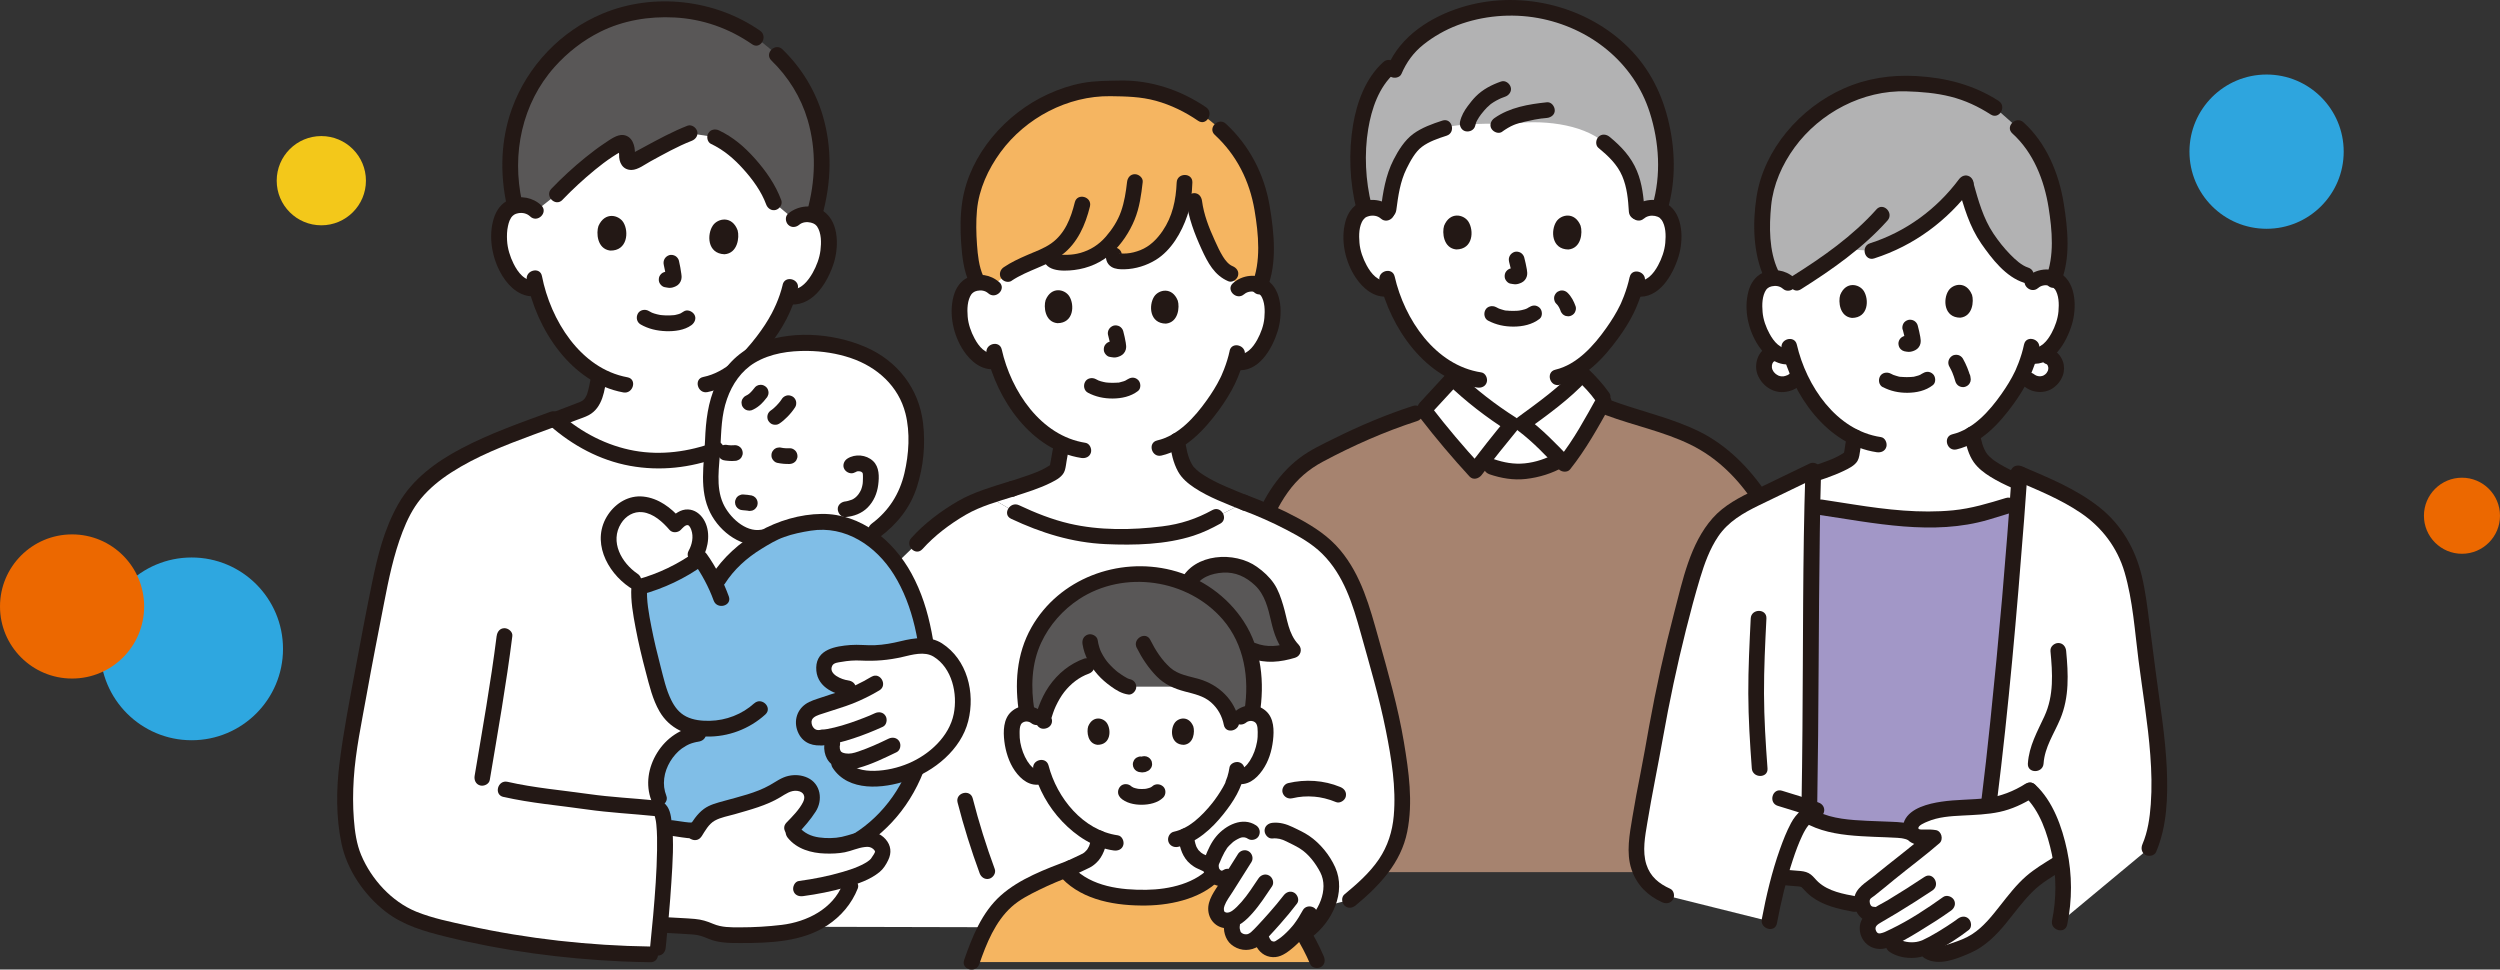 <?xml version="1.0" encoding="UTF-8"?><svg id="_レイヤー_2" xmlns="http://www.w3.org/2000/svg" width="619.16" height="240.12" viewBox="0 0 619.16 240.12"><rect x="0" y="0" width="619.16" height="240.12" fill="#333333" stroke="none"/><defs><style>.cls-1{fill:#f5b561;}.cls-2{fill:#80bee7;}.cls-3{fill:#2ea7e0;}.cls-4{fill:#b2b2b3;}.cls-5{fill:#ec6800;}.cls-6{fill:#231815;}.cls-7{fill:#fff;}.cls-8{fill:#a6836f;}.cls-9{fill:#f3c81a;}.cls-10{fill:#595757;}.cls-11{fill:#a297c7;}.cls-12{fill:#2ea5de;}</style></defs><g id="_テキスト"><path class="cls-12" d="M580.45,37.56c0,10.55-8.55,19.1-19.1,19.1s-19.1-8.55-19.1-19.1,8.55-19.1,19.1-19.1,19.1,8.55,19.1,19.1"/><path class="cls-5" d="M619.16,127.73c0,5.2-4.22,9.42-9.42,9.42s-9.42-4.22-9.42-9.42,4.22-9.42,9.42-9.42,9.42,4.22,9.42,9.42"/><path class="cls-3" d="M24.83,160.7c0,12.5,10.13,22.63,22.63,22.63,12.5,0,22.63-10.13,22.63-22.63,0-12.5-10.13-22.63-22.63-22.63-12.5,0-22.63,10.13-22.63,22.63"/><path class="cls-5" d="M0,150.2c0,9.86,7.99,17.85,17.85,17.85,9.86,0,17.85-7.99,17.85-17.85,0-9.86-7.99-17.85-17.85-17.85S0,140.34,0,150.2"/><path class="cls-9" d="M90.63,44.75c0,6.1-4.95,11.05-11.05,11.05s-11.05-4.94-11.05-11.05,4.95-11.05,11.05-11.05,11.05,4.94,11.05,11.05"/><g id="group"><path class="cls-7" d="M501.73,93.17c-.24-.44-.41-.94-.45-1.51.35-.77.88-2.18,1.31-3.61l.39.06c.89.15,1.81,0,2.63-.34,1,.3,1.76.52,1.76.52,1.39.41,2.1,2.1,1.83,3.53-.27,1.39-1.31,2.6-2.64,3.08-1.74.62-3.88-.06-4.81-1.72Z"/><path class="cls-7" d="M437.98,88.13c.2-.17.43-.32.68-.43,0,0,.39-.16.98-.41,1.11.79,2.66,1.26,4.09.88.43,1.45.99,3.02,1.72,4.65-.94,1.79-3.14,2.69-5.07,2.23-1.56-.37-2.89-1.61-3.36-3.14-.4-1.31-.06-2.92.94-3.78Z"/><path class="cls-7" d="M503.4,69.96c.97-.94,2.29-1.3,3.42-1.26,2.45.08,3.5,1.4,3.95,2.18,1.34,2.32,1.3,6.6.4,9.25-.63,1.88-1.67,4.75-4.18,6.81-1.03.85-2.56,1.41-4.02,1.17l-.39-.06c-.46,1.53-1.03,3.03-1.37,3.76-.97,2.65-6.13,11.63-12.8,15.76.35,1.94.83,3.89,1.86,5.57,1.52,2.45,5.62,4.53,9.76,6.32-.08,1.16-.16,2.4-.16,2.4-.06.84-.13,1.72-.2,2.64l-2.36.72-5.61,1.71c-12.24,3.25-25.18,1.22-37.67-.83l-3.21-.47s-.77-.11-1.96-.29c.06-2.88.12-5.54.19-7.89,3.47-1.15,6.46-2.22,8.28-3.43.34-.23.76-.4.98-.76.14-.23.19-.52.24-.79.24-1.4.5-2.79.74-4.19-3.15-1.56-5.99-4-8.71-7.23-3.63-4.33-5.7-8.99-6.85-12.86-1.55.4-3.23-.17-4.35-1.08-2.52-2.05-3.57-4.92-4.21-6.79-.9-2.65-.97-6.93.36-9.25.45-.78,1.49-2.11,3.94-2.2,1.13-.04,2.44.31,3.42,1.24,0,0,.19-26.47,30.8-26.47s29.7,26.33,29.7,26.33Z"/><path class="cls-7" d="M405.78,52.76c1.01-.97,2.37-1.33,3.53-1.29,2.53.09,3.6,1.46,4.07,2.26,1.38,2.4,1.32,6.82.39,9.55-.66,1.94-1.74,4.9-4.33,7.02-1.07.87-2.64,1.45-4.15,1.2l-.39-.07c-.48,1.58-1.07,3.12-1.43,3.87-.93,2.51-5.52,10.53-11.61,15.1v2.23c-4.16,4.58-9.73,8.57-14.9,12.34l-2.5.1c-5.31-3.35-10.22-7.18-14.61-11.41v-1.67c-3.12-1.62-5.95-4.09-8.65-7.32-3.74-4.48-5.86-9.3-7.04-13.29-1.6.41-3.34-.19-4.49-1.13-2.59-2.12-3.67-5.09-4.33-7.02-.93-2.73-.98-7.15.4-9.55.46-.8,1.54-2.17,4.07-2.26,1.16-.04,2.52.32,3.53,1.29,0,0-4.9-26.36,31.04-26.36s31.4,26.39,31.4,26.39Z"/><path class="cls-11" d="M448.74,132.7c.04-2.62.07-5.12.12-7.47l5.17.85c15.26,2.5,31.2,4.98,45.7-2.16-1.38,18.2-4.11,50.69-7.09,74.5,0,0-.04.45-.11,1.12-6.17.81-12.88-.11-17.99,3.23-.83.54-1.51,1.55-1.3,2.82.15.86.91,1.43,1.77,1.67-1.37-.72-2.21-1.16-2.21-1.16-1.09-.57-4.38-.61-6.56-.7-5.92-.24-13.78-.34-18.55-3.54.67-.51,1.41-.92,2.22-1.2-.42-.16-1.06-.37-1.81-.63.02-.67.04-1.08.04-1.08.33-19.37.35-46.3.61-66.23Z"/><path class="cls-7" d="M473.24,205.59c-.21-1.26.47-2.28,1.3-2.82,6.37-4.16,15.22-1.71,22.4-4.22,1.95-.68,4.38-1.91,5.77-2.81,1.44,1.29,2.81,3.27,3.67,4.96,2.05,3.99,3.43,8.32,4.11,12.76-5.71,3.52-7.26,4.3-11.28,9.12-3.38,4.05-6.34,8.73-11.01,11.18-1.42.74-2.94,1.25-4.46,1.76-2.39.8-5.27,1.54-7.05-.82-3.21,1.31-8.06.36-9-2.18-.35.15-.68.28-1.05.4-1.53.49-3.06.07-3.84-1.69-.5-1.14-.31-2.52.54-3.37.91-.91,2.4-1.5,3.51-2.29-2.73,1.48-4.62,1.27-5.52-1.11-.02-.06-.05-.13-.06-.2l-1.93-.37c-.84-.16-2.03-.34-2.86-.54-3.21-.81-6.42-2.01-8.52-4.57-.48-.59-.93-.99-1.69-1.09-.95-.14-3.67-.27-4.83-.45,0,0-.25-.04-.72-.11,1.39-5.03,2.99-9.48,4.66-12.59.58-1.07,1.36-1.98,2.29-2.7,4.77,3.2,12.63,3.31,18.55,3.54,2.18.09,5.47.13,6.56.7"/><path class="cls-7" d="M377.26,116.74c-.48.04-.96.07-1.44.08-2.51.05-6.63-1.05-8.91-2.3,2.77-3.58,5.61-7.12,8.52-10.61,4.29,2.93,7.32,6.01,11.06,9.93-2.77,1.63-5.97,2.63-9.23,2.9Z"/><path class="cls-8" d="M436.28,191.24c-.14-27.45-.35-67.9-.35-67.9-1.56-2.36-3.61-4.92-5.93-7.31-2.85-2.92-5.41-5-8.84-6.83-7.93-4.23-15.38-5.22-24.5-8.88-2.74,4.92-5.43,9.89-9.18,14.56-.34-.35-.66-.7-.99-1.04-3.17,1.87-6.91,2.91-10.67,2.98-2.51.05-6.63-1.05-8.91-2.3-.54.69-1.07,1.39-1.6,2.09-4.43-4.81-8.62-9.79-12.54-14.92-10.74,3.29-16.22,5.98-25.74,10.77-1.84.93-5.07,2.94-7.5,5.63-3.01,3.33-5.66,8.03-6.68,10.86-.18.49-.35.96-.51,1.41,0,2.75,0,5.08,0,5.08v80.56h124.05s-.06-10.67-.13-24.76Z"/><path class="cls-6" d="M397.82,102.85c6.86,2.56,14.16,4.01,20.77,7.23s11.68,8.29,15.66,14.25c1.38,2.07,4.75.13,3.36-1.96-4.23-6.34-9.78-12.03-16.66-15.45s-14.77-5.08-22.09-7.81c-2.35-.88-3.36,2.88-1.03,3.75h0Z"/><path class="cls-7" d="M352.98,101.12c2.29-2.48,4.57-4.96,6.86-7.44,4.4,4.23,9.3,8.06,14.61,11.41-3.13,3.79-6.18,7.63-9.14,11.52-4.26-4.62-8.29-9.41-12.09-14.33"/><path class="cls-7" d="M396.91,98.33c-1.92-2.71-2.72-3.47-5.07-5.69-4.16,4.58-9.73,8.57-14.9,12.34,3.87,2.87,6.79,5.96,10.52,9.89,3.99-4.96,6.78-10.26,9.7-15.49"/><path class="cls-6" d="M354.35,102.49c2.29-2.48,4.57-4.96,6.86-7.44h-2.75c4.59,4.4,9.64,8.31,15.01,11.71l-.39-3.05c-3.23,3.91-6.37,7.88-9.45,11.92l3.05-.39c-4.23-4.6-8.27-9.38-12.09-14.33-.64-.83-2.07-.68-2.75,0-.82.82-.64,1.92,0,2.75,3.82,4.95,7.86,9.72,12.09,14.33.93,1.02,2.34.55,3.05-.39,2.87-3.77,5.82-7.48,8.84-11.13.81-.98.74-2.34-.39-3.05-5.1-3.23-9.86-6.93-14.22-11.1-.74-.7-2.02-.79-2.75,0-2.29,2.48-4.57,4.96-6.86,7.44-1.69,1.84,1.05,4.6,2.75,2.75h0Z"/><path class="cls-6" d="M398.59,97.35c-1.6-2.24-3.37-4.19-5.37-6.09-.74-.7-2.02-.79-2.75,0-4.27,4.65-9.43,8.34-14.5,12.04-1.25.91-1.23,2.44,0,3.36,3.73,2.8,6.93,6.22,10.13,9.59.66.7,2.11.81,2.75,0,3.93-4.93,6.94-10.4,10-15.88,1.22-2.19-2.14-4.15-3.36-1.96-2.89,5.17-5.69,10.44-9.4,15.09h2.75c-3.44-3.63-6.9-7.19-10.92-10.2v3.36c5.33-3.89,10.81-7.76,15.29-12.65h-2.75c1.75,1.66,3.36,3.33,4.76,5.3.61.85,1.7,1.26,2.66.7.84-.49,1.31-1.8.7-2.66h0Z"/><path class="cls-6" d="M368.85,117.45c2.93,1,5.97,1.52,9.06,1.17,3.31-.38,6.47-1.36,9.38-3,2.18-1.23.22-4.59-1.96-3.36-2.36,1.33-5.01,2.23-7.71,2.5s-5.18-.2-7.73-1.07c-.99-.34-2.13.39-2.39,1.36-.29,1.07.36,2.05,1.36,2.39h0Z"/><path class="cls-4" d="M411.63,31.79c-.78-3.77-2.03-7.38-3.68-10.52-6.39-12.16-20.02-19.3-33.51-19.31-8.88,0-16.46,2.48-22.72,7.28-2.7,2.06-4.69,4.22-6.31,8.08,0,0-1.01.09-2.25.19-4.55,4.68-6.97,13.25-6.73,21.94.03,3.73.32,8.01,1.51,12.35.51-.2,1.13-.33,1.86-.36,1.32-.05,2.89.43,3.92,1.72.75-4.68.64-10.77,6.4-17.54,1.19-1.4,4.55-2.65,7.64-3.89,2.94-1.18,12.22-1.19,15.95-1.01,7.77-1.16,17.92-.17,23.55,4.54,1.61,1.34,3.48,2.97,4.59,4.56,2.63,3.79,3.25,7.71,3.53,13.37,1.02-1.29,2.59-1.77,3.91-1.72.66.02,1.23.14,1.7.3,1.92-6.04,2.01-13.27.62-19.98Z"/><path class="cls-6" d="M344.72,51.36c-2.17-1.94-5.23-2.39-7.88-1.18-1.92.87-3.08,2.68-3.62,4.66-1.26,4.62-.08,10.02,2.57,13.96,1.79,2.67,4.61,5.06,8.04,4.62,1.04-.13,1.94-.8,1.94-1.94,0-.95-.9-2.08-1.94-1.94-2.55.33-4.25-1.77-5.36-3.82-.92-1.69-1.62-3.64-1.78-5.57s-.16-4.18.97-5.81c-.27.39.49-.46.34-.34.34-.26.7-.41,1.1-.5,1.01-.23,2.09-.07,2.88.63,1.86,1.66,4.62-1.08,2.75-2.75h0Z"/><path class="cls-6" d="M407.15,54.14c.74-.66,1.77-.84,2.73-.66.46.09.87.25,1.25.53-.16-.13.6.73.34.35,1.12,1.64,1.13,3.91.96,5.81s-.87,3.87-1.79,5.57c-1.11,2.04-2.81,4.14-5.36,3.81-1.04-.14-1.94.99-1.94,1.94,0,1.16.9,1.81,1.94,1.94,5.61.73,9.03-5.35,10.43-9.88,1.25-4.03,1.24-10.37-2.71-12.97-2.66-1.75-6.29-1.27-8.6.79-1.87,1.67.89,4.41,2.75,2.75h0Z"/><path class="cls-6" d="M403.6,68.62c-.34,1.61-.84,3.2-1.42,4.74-.2.52-.42,1.02-.63,1.53s.11-.21-.06.15c-.07.14-.13.29-.2.43-.97,2.02-2.18,3.95-3.48,5.78-3.06,4.33-7.24,9.05-12.61,10.31-2.44.57-1.4,4.32,1.03,3.75,6.21-1.46,11-6.65,14.6-11.62,1.41-1.95,2.73-4.01,3.78-6.17.6-1.24.7-1.54,1.16-2.69.66-1.67,1.22-3.4,1.59-5.16.51-2.44-3.24-3.49-3.75-1.03h0Z"/><path class="cls-6" d="M341.66,69.51c2.67,11.74,11.48,24.55,24.18,26.47,1.04.16,2.09-.26,2.39-1.36.25-.92-.31-2.23-1.36-2.39-11.43-1.73-19.06-13.2-21.46-23.75-.56-2.44-4.31-1.41-3.75,1.03h0Z"/><path class="cls-6" d="M342.62,15.35c-4.36,3.92-6.56,9.89-7.51,15.54-1.15,6.84-.86,14.23.84,20.96.61,2.43,4.36,1.4,3.75-1.03-1.52-6.01-1.86-12.76-.84-18.89.84-5.03,2.62-10.33,6.51-13.82,1.87-1.68-.89-4.42-2.75-2.75h0Z"/><path class="cls-6" d="M357.25,29.86c-2.48.8-5.12,1.74-7.24,3.3s-3.68,4.06-4.86,6.37c-2.01,3.93-2.63,8.09-3.2,12.41-.14,1.04.99,1.94,1.94,1.94,1.17,0,1.81-.9,1.94-1.94.45-3.39.93-6.95,2.52-10.16.91-1.83,2.13-4.16,3.8-5.41,1.77-1.33,4.04-2.09,6.12-2.76,2.37-.77,1.36-4.52-1.03-3.75h0Z"/><path class="cls-6" d="M395.9,36.64c2.4,1.97,4.65,4.11,5.86,6.95s1.47,5.84,1.65,8.81c.06,1.05.85,1.94,1.94,1.94,1,0,2.01-.89,1.94-1.94-.2-3.41-.55-6.88-1.88-10.07-1.45-3.49-3.88-6.07-6.77-8.44-.81-.67-1.96-.79-2.75,0-.69.69-.82,2.08,0,2.75h0Z"/><path class="cls-6" d="M365.34,31.18c.07-.29.16-.57.25-.85.13-.42-.15.28.03-.08.08-.15.15-.31.23-.46.28-.52.62-1.02.97-1.49.04-.06.09-.12.14-.18-.14.18-.16.21-.07.1.11-.13.22-.27.33-.41.1-.13.21-.25.31-.38.23-.27.47-.53.71-.78.28-.28.57-.54.87-.79.12-.1.39-.23-.06.04.09-.06.18-.13.27-.2.19-.13.38-.26.58-.39.44-.28.89-.52,1.36-.75.15-.07.3-.14.45-.21.07-.03.13-.06.2-.09-.21.09-.25.11-.11.05.33-.12.65-.25.98-.37.96-.33,1.7-1.35,1.36-2.39-.31-.95-1.36-1.72-2.39-1.36-2.32.81-4.51,1.94-6.25,3.69-.73.73-1.36,1.55-1.98,2.37-.87,1.15-1.6,2.45-1.92,3.87-.22.99.3,2.15,1.36,2.39.99.23,2.15-.3,2.39-1.36h0Z"/><path class="cls-6" d="M372.06,32.59c.91-.64,1.87-1.24,2.91-1.67-.25.11.03,0,.14-.05.12-.04.24-.09.35-.13.24-.08.48-.16.73-.23.5-.15,1-.26,1.5-.38.79-.18,1.57-.36,2.37-.51.49-.09.98-.17,1.47-.24.13-.02.26-.04.39-.05-.22.03,0,0,.09,0,.37-.04.74-.09,1.11-.12,1.01-.1,2-.82,1.94-1.94-.04-.96-.86-2.06-1.94-1.94-4.52.47-9.23,1.26-13.02,3.93-.83.58-1.3,1.73-.7,2.66.53.82,1.77,1.32,2.66.7h0Z"/><path class="cls-6" d="M413.01,51.88c2.15-7.28,1.9-15.25.04-22.57s-5.34-13.5-10.69-18.45c-10.64-9.86-26.57-13.34-40.41-9.05-7.55,2.34-15.01,7.05-18.22,14.53-.42.97-.28,2.08.7,2.66.82.49,2.25.27,2.66-.7,1.25-2.91,2.97-5.28,5.45-7.26s5.41-3.65,8.41-4.79c6.27-2.37,13.33-2.98,19.93-1.79,12.76,2.31,23.7,10.87,27.7,23.38,2.35,7.35,2.87,15.55.67,23-.71,2.41,3.04,3.43,3.75,1.03h0Z"/><path class="cls-6" d="M368.57,79.42c1.97,1.04,4.08,1.48,6.3,1.47s4.59-.49,6.43-1.92c.81-.63.71-2.1,0-2.75-.86-.79-1.89-.67-2.75,0,.66-.51-.11.04-.32.15-.17.09-.63.22-.05.04-.18.05-.35.13-.52.19-.48.15-.97.25-1.46.33.28-.05.17-.02-.05,0-.14.01-.29.03-.43.04-.35.02-.69.03-1.04.03-.31,0-.62-.01-.93-.03-.14,0-.28-.02-.43-.04-.12-.01-.57.01-.11,0-.42.02-.96-.18-1.37-.3-.19-.06-.38-.13-.57-.19-.46-.16.37.18-.05-.02-.23-.11-.47-.23-.69-.35-.9-.48-2.16-.26-2.66.7-.48.9-.26,2.15.7,2.66h0Z"/><path class="cls-6" d="M373.73,64.78c.27,1.02.52,2.05.68,3.1l-.07-.52c.02.14.03.28.01.43l.07-.52c-.01.07-.02.13-.05.19l.2-.46s-.04.08-.07.12l.3-.39s-.06.07-.1.1l.39-.3c-.08.05-.16.09-.25.13l.46-.2c-.14.06-.27.1-.41.12l.52-.07c-.13.02-.26.01-.39,0l.52.07c-.15-.02-.29-.06-.44-.08-.26-.08-.52-.09-.78-.03-.26.01-.5.09-.72.23-.4.24-.79.7-.89,1.16-.11.5-.09,1.06.2,1.5.25.39.68.83,1.16.89.36.05.72.14,1.09.16.59.03,1.12-.16,1.65-.4.65-.3,1.16-.91,1.34-1.61.15-.6.09-1.09-.01-1.69-.17-1-.4-1.99-.65-2.96-.12-.47-.48-.92-.89-1.16s-1.03-.35-1.5-.2c-1.01.33-1.63,1.34-1.36,2.39h0Z"/><path class="cls-6" d="M357.65,55.91c-.52,1.68-.18,5.54,3,5.87,4.21-.02,4.43-4.7,3.02-6.89-1.16-1.8-4.57-2.55-6.02,1.02Z"/><path class="cls-6" d="M391.46,55.92c.52,1.68.18,5.54-3.01,5.87-4.21-.03-4.43-4.7-3.01-6.9,1.16-1.8,4.57-2.54,6.02,1.02Z"/><path class="cls-6" d="M385.46,75.24c.17.16.33.34.47.52l-.3-.39c.35.45.61.94.83,1.46l-.2-.46c.07.18.14.36.21.54.06.25.18.47.35.66.14.21.32.38.55.5.22.14.46.22.72.23.26.06.52.05.78-.03.47-.15.92-.44,1.16-.89s.37-1.01.2-1.5c-.45-1.25-1.04-2.44-2.01-3.38-.36-.35-.87-.57-1.38-.57-.27-.01-.52.05-.75.17-.24.08-.45.21-.63.4-.34.37-.59.86-.57,1.38s.19,1.01.57,1.38h0Z"/><path class="cls-6" d="M486.54,108.08c.4,2.2.98,4.53,2.29,6.39,1.07,1.51,2.56,2.64,4.12,3.61,3.53,2.19,7.49,3.64,11.31,5.22.97.4,2.14-.43,2.39-1.36.31-1.12-.38-1.99-1.36-2.39-3.38-1.4-6.84-2.71-9.99-4.59-.36-.21-.71-.44-1.06-.67-.15-.1-.3-.2-.45-.31.01,0-.47-.36-.27-.2-.28-.23-.55-.47-.81-.72-.13-.13-.26-.27-.38-.4-.09-.1-.26-.31-.09-.08-1.2-1.56-1.6-3.64-1.95-5.52-.19-1.03-1.44-1.62-2.39-1.36-1.09.3-1.55,1.36-1.36,2.39h0Z"/><path class="cls-6" d="M447.85,119.87c2.98-.97,6-1.91,8.83-3.27,1.18-.57,2.7-1.3,3.37-2.47.45-.79.51-1.8.66-2.67s.32-1.78.47-2.68c.17-1-.27-2.14-1.36-2.39-.95-.22-2.21.29-2.39,1.36-.14.78-.27,1.55-.41,2.33-.04.23-.28,2.25-.42,2.27.02,0,.15-.36.22-.31-.01,0-.28.17-.31.19-.21.13-.41.27-.63.4-.47.28-.97.53-1.47.76-.13.06-.26.12-.39.18-.04.02-.47.2-.26.11s-.29.12-.28.11c-.15.06-.29.12-.44.18-.62.24-1.25.47-1.88.7-1.44.51-2.9.98-4.35,1.46-.97.32-1.69,1.36-1.36,2.39.31.96,1.36,1.7,2.39,1.36h0Z"/><path class="cls-4" d="M461.93,22.01c-12.22,3.59-22.36,13.93-24.84,26.22-.87,4.27-.76,11.57.07,14.96.47,1.91,1,4.05,2.04,5.68.09,0,.19-.01.29-.02,1.4-.05,3.11.5,4.08,2.05,4.08-2.49,8.89-5.72,13.34-9.22l6.76.45c9.62-3.05,17.25-8.77,23.12-16.65,1.06,3.84,2.52,8.59,3.73,10.88,1.74,3.3,7.07,10.55,11.29,11.8l3.02.9c.66-.27,1.36-.37,1.99-.35.73.02,1.34.16,1.84.36,2.4-6.09,1.1-16.03.06-21.04-.52-2.55-1.38-5.01-2.52-7.35-1.58-3.25-3.64-6.54-6.43-9,0,0-2.74-2.42-5.48-4.83l-.26-.17c-2.01-1.31-4.2-2.43-6.59-3.42-4.27-1.64-9.09-2.37-14.58-2.55-3.72-.2-7.41.28-10.92,1.31Z"/><path class="cls-6" d="M504.78,71.33c.7-.63,1.67-.8,2.59-.63.47.09.81.22,1.19.51-.2-.15.59.73.31.31,1.07,1.55,1.1,3.75.94,5.6s-.83,3.74-1.71,5.37c-1.06,1.96-2.68,3.99-5.13,3.68-1.04-.13-1.94.99-1.94,1.94,0,1.16.9,1.81,1.94,1.94,5.46.7,8.79-5.22,10.15-9.64,1.21-3.94,1.18-10.11-2.68-12.63-2.6-1.7-6.15-1.23-8.41.79-1.87,1.67.89,4.42,2.75,2.75h0Z"/><path class="cls-6" d="M501.28,85.31c-.32,1.57-.8,3.1-1.37,4.6-.19.5-.41.98-.61,1.48s.11-.23-.05.13c-.07.14-.13.28-.19.42-.93,1.96-2.1,3.83-3.35,5.61-2.94,4.19-6.97,8.76-12.16,10-2.43.58-1.4,4.33,1.03,3.75,6.03-1.43,10.67-6.48,14.15-11.32,1.36-1.89,2.63-3.89,3.64-5.99.6-1.24.67-1.48,1.13-2.63.64-1.62,1.17-3.3,1.53-5,.5-2.44-3.24-3.49-3.75-1.03h0Z"/><path class="cls-6" d="M441.26,86.37c2.62,11.39,11.21,23.8,23.54,25.63,1.04.15,2.09-.26,2.39-1.36.25-.92-.31-2.24-1.36-2.39-11.07-1.64-18.47-12.71-20.82-22.91-.56-2.44-4.31-1.41-3.75,1.03h0Z"/><path class="cls-6" d="M466.3,95.86c1.92,1.01,3.98,1.44,6.14,1.42s4.48-.49,6.27-1.9c.81-.63.71-2.1,0-2.75-.85-.78-1.89-.67-2.75,0,.66-.52-.09.03-.3.14-.16.09-.63.23-.04.04-.17.06-.33.13-.51.19-.22.07-.43.13-.65.18-.1.02-.69.21-.76.15.07.07.37-.04-.03,0-.14.01-.28.03-.42.04-.34.02-.67.03-1.01.03-.3,0-.6-.01-.9-.03-.14,0-.28-.02-.41-.03s-.56.02-.09,0c-.41.02-.93-.18-1.32-.29-.19-.05-.37-.12-.55-.18-.06-.02-.12-.05-.18-.07-.34-.12.44.21.14.06-.22-.11-.45-.22-.67-.33-.9-.47-2.16-.26-2.66.7-.47.9-.26,2.16.7,2.66h0Z"/><path class="cls-6" d="M471.24,81.62c.26.99.51,1.99.66,3l-.07-.52c.02.14.03.27.01.41l.07-.52c0,.06-.02.12-.05.19l.2-.46s-.04.08-.07.12l.3-.39s-.06.07-.1.1l.39-.3c-.08.05-.16.09-.24.13l.46-.2c-.13.05-.26.1-.4.12l.52-.07c-.13.02-.25.01-.38,0l.52.07c-.31-.04-.62-.1-.94-.14-.46-.06-1.07.26-1.38.57-.34.34-.59.89-.57,1.38s.19,1.02.57,1.38l.39.3c.3.18.63.26.98.27h.04c-.17-.02-.34-.04-.52-.06.36.06.72.15,1.08.15.58,0,1.13-.17,1.64-.43.62-.31,1.12-.92,1.27-1.61.13-.59.07-1.06-.03-1.65-.17-.96-.39-1.91-.64-2.85-.12-.47-.48-.92-.89-1.16s-1.03-.35-1.5-.2-.92.44-1.16.89-.33.98-.2,1.5h0Z"/><path class="cls-6" d="M455.75,73.06c-.5,1.63-.16,5.37,2.92,5.68,4.08-.03,4.28-4.56,2.91-6.69-1.13-1.74-4.43-2.46-5.83,1Z"/><path class="cls-6" d="M488.39,72.98c.5,1.63.19,5.37-2.9,5.7-4.08-.02-4.3-4.54-2.94-6.67,1.12-1.75,4.42-2.48,5.83.98Z"/><path class="cls-6" d="M495,24.99c-6.18-3.97-13.01-5.73-20.29-6.15-6.33-.36-12.36.53-18.17,3.12-10.7,4.77-19.69,15.03-21.51,26.8-1.01,6.57-.87,14.07,1.98,20.18,1.06,2.27,4.41.29,3.36-1.96-2.26-4.84-2.23-10.85-1.72-16.05s2.73-10.2,5.8-14.41c6.31-8.64,16.92-14.22,27.67-13.9,3.7.11,7.39.41,10.99,1.32s6.84,2.44,9.92,4.42c2.11,1.36,4.07-2.01,1.96-3.36h0Z"/><path class="cls-6" d="M482.78,90.77c.33.6.63,1.21.9,1.84l-.2-.46c.31.75.57,1.51.79,2.3.13.47.47.92.89,1.16s1.03.35,1.5.2.92-.44,1.16-.89l.2-.46c.09-.34.09-.69,0-1.03-.02-.11-.03-.23-.05-.34-.06-.45-.52-.95-.89-1.16-.42-.24-1.03-.35-1.5-.2s-.92.44-1.16.89l-.2.46c-.09.34-.09.69,0,1.03.02.11.03.23.05.34l3.75-1.03c-.43-1.6-1.07-3.16-1.88-4.6-.24-.42-.7-.77-1.16-.89s-1.09-.07-1.5.2c-.9.58-1.23,1.71-.7,2.66h0Z"/><path class="cls-6" d="M444.28,68.72c-2.13-1.89-5.12-2.33-7.72-1.14-1.87.86-3.01,2.62-3.53,4.56-1.21,4.5-.05,9.74,2.53,13.57,1.75,2.6,4.51,4.93,7.85,4.49,1.04-.14,1.94-.8,1.94-1.94,0-.94-.9-2.08-1.94-1.94-2.45.32-4.08-1.69-5.15-3.65-.89-1.62-1.57-3.5-1.73-5.36s-.14-4.04.92-5.61c-.25.37.06-.06.11-.11,0,0,.41-.37.19-.2.35-.26.65-.39,1.05-.48.95-.22,1.98-.08,2.73.58,1.87,1.66,4.63-1.08,2.75-2.75h0Z"/><path class="cls-6" d="M506.84,90.16s.16.04.16.06c0,.03-.46-.24-.23-.09.08.05.45.3.16.08s.02.03.08.1c.04.04.07.09.11.13.13.13-.28-.43-.12-.15.06.1.12.19.18.3,0,.02.09.14.08.16,0,0-.18-.49-.1-.22s.15.51.18.77l-.07-.52c.03.29.03.59,0,.88l.07-.52c-.03.2-.07.4-.13.59-.03.09-.06.18-.1.27-.07.19.23-.48.04-.11-.1.19-.21.36-.32.54-.18.28.31-.35.07-.09-.07.07-.13.14-.2.21s-.14.14-.21.2c-.12.11-.37.23.09-.06-.16.1-.32.22-.49.31-.08.04-.18.08-.26.13.49-.28.27-.11.1-.06-.22.07-.45.12-.69.16l.52-.07c-.37.05-.74.04-1.11,0l.52.07c-.17-.02-.33-.05-.5-.1-.1-.03-.19-.05-.29-.09-.08-.03-.37-.14-.05,0s0,0-.04-.03c-.07-.04-.15-.08-.22-.12s-.14-.09-.21-.13c-.29-.18.36.29.07.06-.41-.34-.83-.57-1.38-.57-.48,0-1.05.21-1.38.57-.66.71-.84,2.06,0,2.75,1.1.91,2.34,1.43,3.78,1.51,1.21.07,2.55-.28,3.55-.99,1.12-.8,1.92-1.83,2.39-3.12.39-1.07.4-2.39.01-3.46-.53-1.45-1.53-2.59-3.03-3.07-.97-.31-2.17.36-2.39,1.36-.24,1.06.32,2.06,1.36,2.39h0Z"/><path class="cls-6" d="M437.68,86.02c-2.42,1.07-3.31,4.38-2.41,6.72,1.01,2.61,3.59,4.56,6.46,4.36,1.68-.12,3.26-.78,4.45-1.99.71-.73.78-2.03,0-2.75s-1.99-.78-2.75,0c-.11.11-.23.22-.34.32-.16.13-.12.1.12-.09-.06.05-.13.09-.19.13-.13.08-.27.16-.41.23l-.11.05c-.19.09-.14.07.14-.06-.12,0-.33.12-.44.15-.15.04-.3.07-.46.11-.38.09.48-.04,0,0-.14,0-.27.01-.41.01-.08,0-.16,0-.23-.01-.21-.02-.16,0,.17.03-.14-.05-.31-.06-.45-.09-.11-.03-.22-.06-.32-.1-.07-.02-.14-.05-.21-.08.29.13.34.15.16.06-.13-.07-.26-.14-.39-.22-.07-.04-.42-.33-.17-.1s-.1-.09-.15-.13c-.11-.1-.22-.21-.32-.32-.05-.06-.1-.11-.15-.17.19.25.22.29.1.13-.06-.09-.13-.18-.19-.28-.08-.13-.14-.26-.21-.39-.09-.19-.07-.13.06.16-.03-.07-.05-.14-.08-.21-.04-.13-.08-.27-.11-.4-.04-.19.02-.43,0,.11,0-.27-.02-.54,0-.82.02-.38-.1.45,0,.11.03-.13.06-.26.1-.39.02-.06.04-.13.07-.19.07-.19.05-.13-.08.19.08-.1.12-.24.19-.35.12-.2.24-.19-.07.07.09-.08.18-.19.27-.28.22-.23-.43.27,0,0,.11-.07.23-.13.35-.18.42-.18.78-.74.89-1.16.13-.47.07-1.09-.2-1.5s-.67-.78-1.16-.89c-.54-.12-.99-.03-1.5.2h0Z"/><path class="cls-6" d="M484.97,46.26c1.38,4.91,2.79,9.85,5.73,14.08,2.61,3.75,6.05,8.25,10.59,9.69,2.39.76,3.41-2.99,1.03-3.75-1.63-.52-3.2-1.97-4.46-3.26-1.53-1.56-2.89-3.28-4.11-5.09-2.58-3.83-3.79-8.29-5.03-12.7-.67-2.41-4.43-1.38-3.75,1.03h0Z"/><path class="cls-6" d="M464.73,51.86c-5.86,6.57-13.27,11.78-20.69,16.44-2.11,1.33-.16,4.7,1.96,3.36,7.67-4.83,15.4-10.25,21.47-17.05,1.66-1.86-1.08-4.62-2.75-2.75h0Z"/><path class="cls-6" d="M485.15,44.42c-5.56,7.44-13.16,12.99-22.01,15.83-2.37.76-1.36,4.52,1.03,3.75,9.89-3.17,18.14-9.33,24.34-17.62.63-.84.14-2.17-.7-2.66-.99-.58-2.03-.15-2.66.7h0Z"/><path class="cls-6" d="M510.41,69.87c2.46-6,1.7-13.26.7-19.5-1.18-7.41-4.31-14.97-9.98-20.08-1.85-1.67-4.61,1.07-2.75,2.75,5.22,4.71,7.9,11.57,8.98,18.36.89,5.59,1.49,12.07-.7,17.43-.4.97.43,2.14,1.36,2.39,1.11.31,1.99-.38,2.39-1.36h0Z"/><path class="cls-7" d="M510.09,228.51c1.97-9.33.64-19.32-3.71-27.8-.86-1.69-2.23-3.67-3.67-4.96-1.39.9-3.81,2.12-5.77,2.81-1.44.5-2.93.82-4.45,1.05.1-.77.15-1.19.15-1.19,3.1-24.74,5.92-58.84,7.24-76.57l.3-4.44v-.06c9.75,4.17,20,8.25,25.23,17.46,3.16,5.57,4.04,12.11,4.86,18.46,1.35,10.46,2.69,20.92,4.04,31.38.9,9.47.73,19.19-1.99,25.39l-22.22,18.47Z"/><path class="cls-7" d="M438.2,228.16c1.74-9.28,4.35-18.37,7.19-23.63.67-1.41,1.6-2.6,2.69-3.43l.04-2.18c.43-25.42.33-63.86.96-82.42-4.49,2.17-8.98,4.33-13.47,6.5-3.06,1.48-6.17,2.99-8.69,5.28-4.61,4.2-6.65,10.45-8.36,16.45-4.12,14.45-7.25,28.9-9.65,43.73-.8,3.57-2.44,12.07-3.23,17.48-.39,2.7-.65,6.27.24,8.85,1.14,3.3,2.94,5.34,6.72,7l25.55,6.37Z"/><path class="cls-6" d="M498.87,118.88c5.65,2.42,11.43,4.73,16.53,8.2s8.98,8.49,10.78,14.65c2.06,7.04,2.53,14.59,3.46,21.83,1,7.78,2.33,15.59,2.91,23.41.31,4.07.42,8.16.12,12.23-.24,3.31-.73,6.77-2.05,9.85-.42.97-.28,2.07.7,2.66.81.49,2.25.27,2.66-.7,2.74-6.4,2.95-13.69,2.66-20.55-.35-8.18-1.76-16.34-2.8-24.45-.53-4.09-1.05-8.17-1.58-12.26-.48-3.74-.94-7.5-1.83-11.17-1.64-6.71-5.01-12.6-10.45-16.92-5.72-4.55-12.51-7.29-19.16-10.14-.97-.42-2.07-.28-2.66.7-.49.81-.27,2.25.7,2.66h0Z"/><path class="cls-6" d="M507.82,161.2c.52,5.51.89,11.01-1.48,16.17-1.79,3.89-3.81,7.35-4.11,11.73-.17,2.5,3.72,2.49,3.89,0,.28-4.09,2.6-7.38,4.14-11.06,2.26-5.42,1.99-11.11,1.45-16.85-.1-1.05-.82-1.94-1.94-1.94-.98,0-2.04.89-1.94,1.94h0Z"/><path class="cls-6" d="M433.59,153.17c-.3,6.19-.62,12.38-.6,18.58s.41,12.38.87,18.56c.18,2.48,4.08,2.5,3.89,0-.46-6.18-.85-12.36-.87-18.56s.29-12.39.6-18.58c.12-2.5-3.77-2.5-3.89,0h0Z"/><path class="cls-6" d="M448.09,114.84c-4.48,2.16-8.97,4.33-13.45,6.49-3.8,1.83-7.63,3.79-10.47,6.99-5.62,6.34-7.43,15.4-9.52,23.36-2.44,9.31-4.5,18.71-6.22,28.17-.7,3.86-1.35,7.72-2.12,11.57-.73,3.64-1.42,7.3-2.02,10.96-.69,4.17-1.61,8.8-.23,12.93,1.29,3.85,3.95,6.51,7.62,8.16.96.43,2.08.27,2.66-.7.5-.83.26-2.23-.7-2.66-2.8-1.26-4.93-3-5.89-6-1.05-3.29-.32-7.01.23-10.33,1.15-7.02,2.62-13.99,3.86-20.99,1.6-9,3.49-17.94,5.72-26.81,1.08-4.3,2.22-8.59,3.5-12.84,1.09-3.59,2.37-7.16,4.48-10.29,2.48-3.67,6.2-5.8,10.1-7.7,4.8-2.34,9.61-4.64,14.41-6.96,2.25-1.09.28-4.44-1.96-3.36h0Z"/><path class="cls-6" d="M448.11,204.34c3.99,1.93,8.44,2.48,12.81,2.75,2.03.13,4.07.2,6.1.27.97.04,1.94.07,2.91.14.35.03.69.05,1.04.1.21.03.43.08.64.13.06.02.51.17.21.04.95.44,2.1.27,2.66-.7.49-.84.26-2.22-.7-2.66-1.62-.75-3.47-.8-5.23-.88-2.04-.1-4.07-.15-6.11-.24-4.13-.2-8.58-.47-12.37-2.3-2.24-1.09-4.22,2.26-1.96,3.36h0Z"/><path class="cls-6" d="M440.94,219.11c1.53.22,3.07.3,4.61.44.17.02.74.16.46.06.06.02.21.12.43.36.68.75,1.34,1.43,2.15,2.05,2.98,2.26,6.65,3.08,10.24,3.76,1.03.19,2.1-.29,2.39-1.36.26-.95-.32-2.2-1.36-2.39-3.3-.62-6.98-1.25-9.55-3.6-.64-.58-1.13-1.3-1.82-1.83-.75-.58-1.57-.78-2.5-.88-.72-.08-1.45-.13-2.18-.18-.36-.03-.73-.06-1.09-.09-.18-.02-.37-.03-.55-.05-.1-.01-.68-.09-.21-.02-1.04-.15-2.09.26-2.39,1.36-.25.91.31,2.24,1.36,2.39h0Z"/><path class="cls-6" d="M501.72,194.07c-2.97,1.88-6.23,3.18-9.73,3.6-3.72.44-7.48.32-11.19.88-3.09.46-7.68,1.54-9.12,4.68-.83,1.81-.42,3.91,1.19,5.12.65.49,1.4.78,2.21.9,1.11.17,2.25-.12,3.35.08l-.86-3.25c-4.39,3.81-9.05,7.27-13.54,10.95-1.87,1.53-4.48,2.88-4.81,5.5-.38,3.01,1.7,5.93,4.83,5.94,2.5,0,2.51-3.88,0-3.89-.68,0-.97-.62-1-1.27-.04-.8.49-.94,1.17-1.46,1.71-1.33,3.36-2.73,5.04-4.1,3.67-2.99,7.48-5.8,11.07-8.91,1.05-.91.55-3-.86-3.25-.98-.17-1.87-.17-2.85-.14-.33,0-1.37.07-1.48-.23-.29-.75,1.72-1.53,2.17-1.72,2.73-1.19,5.8-1.37,8.73-1.52s6.17-.25,9.19-.9,5.9-2,8.47-3.62c2.11-1.34.16-4.7-1.96-3.36h0Z"/><path class="cls-6" d="M476.62,217.18c-2.95,1.96-5.94,3.87-8.98,5.7-2.81,1.7-7.25,3.3-7.05,7.27.18,3.55,3.54,5.71,6.84,4.57,2.74-.95,5.3-2.49,7.77-3.99,2.72-1.66,5.42-3.36,8.01-5.21.85-.61,1.26-1.69.7-2.66-.49-.84-1.8-1.31-2.66-.7-4.07,2.91-8.4,5.76-12.91,7.93-.42.2-.84.41-1.26.6-.34.16-.4.2-.94.36-.72.22-1.19.23-1.53-.56-.46-1.07.49-1.59,1.3-2.07,1.33-.79,2.67-1.56,4-2.36,2.94-1.78,5.83-3.63,8.69-5.53,2.07-1.38.13-4.75-1.96-3.36h0Z"/><path class="cls-6" d="M467.96,235.74c1.8,1.21,4.2,1.65,6.34,1.47,1.82-.16,3.38-.75,4.98-1.58,2.9-1.51,5.72-3.31,8.31-5.31.83-.64.68-2.07,0-2.75-.82-.82-1.92-.65-2.75,0,.47-.37-.22.15-.33.24-.26.19-.52.37-.78.55-.57.39-1.14.77-1.72,1.14-1.35.87-2.73,1.71-4.14,2.48-.59.32-1.18.61-1.78.89-.34.16.17-.05-.04.01-.11.04-.21.08-.32.12-.37.12-.76.23-1.14.29-1.6.24-3.35-.03-4.65-.91-.87-.59-2.15-.17-2.66.7-.56.96-.18,2.07.7,2.66h0Z"/><path class="cls-6" d="M476.71,237.35c3.48,2.02,7.93.12,11.28-1.34,3.54-1.54,6.3-4.28,8.72-7.22,2.24-2.73,4.3-5.64,6.84-8.11,2.11-2.06,4.65-3.53,7.15-5.07,2.13-1.31.18-4.67-1.96-3.36-2.4,1.48-4.85,2.93-6.98,4.79-2.39,2.09-4.34,4.64-6.3,7.12-2.07,2.63-4.22,5.4-7.07,7.23-1.55.99-3.24,1.61-4.98,2.19-1.45.48-3.3,1.25-4.75.4-2.17-1.26-4.13,2.1-1.96,3.36h0Z"/><path class="cls-6" d="M501.33,197.12c3.89,3.62,5.77,9.42,6.85,14.48,1.14,5.38,1.15,11,.04,16.38-.5,2.44,3.25,3.49,3.75,1.03,1.26-6.1,1.25-12.36-.04-18.45-1.21-5.7-3.48-12.14-7.85-16.2-1.83-1.7-4.59,1.04-2.75,2.75h0Z"/><path class="cls-6" d="M440.3,199.58c3.04.93,6.1,1.84,9.09,2.94v-3.75c-2.53.97-4.53,2.65-5.81,5.06-1.11,2.08-1.98,4.31-2.77,6.53-1.99,5.61-3.37,11.44-4.48,17.29-.46,2.45,3.29,3.49,3.75,1.03,1.01-5.32,2.25-10.61,3.95-15.75.67-2.03,1.41-4.06,2.33-5.99s1.99-3.62,4.06-4.42c1.82-.7,1.86-3.07,0-3.75-2.99-1.09-6.05-2.01-9.09-2.94-2.4-.73-3.43,3.02-1.03,3.75h0Z"/><path class="cls-6" d="M494.58,198.42c2.89-23.17,4.91-46.47,6.72-69.75.29-3.75.57-7.51.82-11.26.17-2.5-3.72-2.49-3.89,0-1.38,20.46-3.19,40.91-5.31,61.31-.68,6.58-1.41,13.15-2.23,19.71-.13,1.04.99,1.94,1.94,1.94,1.16,0,1.81-.9,1.94-1.94h0Z"/><path class="cls-6" d="M447.12,117.04c-.68,21.26-.53,42.55-.72,63.82-.05,6.02-.12,12.05-.22,18.07-.04,2.5,3.85,2.5,3.89,0,.38-22.37.31-44.75.63-67.12.07-4.93.15-9.85.31-14.77.08-2.5-3.81-2.5-3.89,0h0Z"/><path class="cls-6" d="M496.8,123.33c-4.34,1.32-8.56,2.62-13.11,3.06-8.18.79-16.41-.17-24.49-1.43-2.62-.41-5.24-.83-7.86-1.22-1.04-.15-2.09.26-2.39,1.36-.25.92.31,2.24,1.36,2.39,13.79,2.02,28.46,5.28,42.21,1.21,1.78-.53,3.55-1.08,5.32-1.62,2.39-.73,1.37-4.48-1.03-3.75h0Z"/><path class="cls-6" d="M313.61,132.56c1.38-3.81,2.95-7.3,5.32-10.62s5.2-5.72,8.64-7.57c7.51-4.01,15.31-7.47,23.41-10.09,2.37-.77,1.36-4.52-1.03-3.75-6.72,2.17-13.17,4.91-19.49,8.04-2.94,1.46-5.92,2.84-8.55,4.82-2.98,2.24-5.36,5-7.38,8.12s-3.39,6.49-4.67,10.01c-.85,2.36,2.91,3.37,3.75,1.03h0Z"/><path class="cls-7" d="M306.76,71.5c.98-.94,2.3-1.29,3.43-1.24,2.46.1,3.5,1.43,3.94,2.21,1.33,2.33,1.26,6.63.35,9.28-.65,1.88-1.7,4.75-4.23,6.8-1.04.85-2.57,1.4-4.03,1.15l-.39-.07c-.47,1.53-1.05,3.03-1.4,3.76-.99,2.65-6.24,11.66-12.97,15.75.04-.43.07-.07.11.16.39,2.38.83,4.83,2.09,6.88,2.11,3.42,9.22,6.1,14.5,8.29l-6.92,3.55c-4.46,2.46-8.85,4.56-21.83,4.85-10.98.24-17.89-1.27-28.02-6.06,0,0-3.07-1.79-6.5-3.8,6.38-2.28,12.77-3.9,15.83-5.96.35-.23.77-.4.98-.75.14-.24.2-.52.24-.79.33-1.85.66-3.7.99-5.55-3.4-1.57-6.44-4.13-9.32-7.61-3.62-4.36-5.67-9.05-6.79-12.94-1.56.39-3.24-.19-4.36-1.11-2.51-2.07-3.55-4.95-4.18-6.84-.89-2.66-.93-6.95.42-9.28.45-.78,1.5-2.1,3.96-2.18,1.13-.04,2.45.32,3.42,1.27,0,0-8.15-26.05,30.31-26.05s30.36,26.29,30.36,26.29Z"/><path class="cls-7" d="M196.56,54.29c1.06-.96,2.46-1.29,3.65-1.21,2.58.17,3.64,1.61,4.09,2.45,1.34,2.5,1.13,7.02.09,9.78-.74,1.96-1.93,4.95-4.66,7.04-1.12.86-2.75,1.4-4.28,1.09l-.41-.08c-.54,1.6-1.19,3.16-1.59,3.92-.76,1.88-3.68,6.79-7.74,11.03-6.56,4.04-9.11,12.37-9.12,19.73-.04,1.26-.1,2.51-.18,3.74-13.66,4.74-27.7,2.18-38.92-7.8,2.97-1.13,6.54-2.51,6.66-2.55,2.26-.84,3.03-2.69,3.48-4.68.3-1.31.53-2.49.67-3.77-3.15-1.77-5.97-4.38-8.63-7.79-3.68-4.7-5.7-9.7-6.77-13.83-1.65.37-3.41-.3-4.55-1.3-2.59-2.26-3.59-5.32-4.2-7.32-.86-2.83-.77-7.35.72-9.76.5-.81,1.65-2.17,4.24-2.18,1.19,0,2.57.41,3.57,1.44,0,0-11.27-29.92,32.44-29.92s31.44,31.97,31.44,31.97Z"/><path class="cls-6" d="M193.85,70.51c-.4,1.67-.97,3.33-1.66,4.9-.1.23-.21.46-.32.69-.11.21-.21.43-.29.65.12-.29.14-.33.05-.14-.15.32-.31.64-.47.95-1.06,2.01-2.34,3.92-3.72,5.73-3.29,4.32-7.71,8.95-13.26,10.07-2.45.49-1.41,4.24,1.03,3.75,6.32-1.27,11.37-6.4,15.16-11.31,3.5-4.53,5.9-8.85,7.21-14.26.59-2.43-3.16-3.47-3.75-1.03h0Z"/><path class="cls-7" d="M182.11,91.36c-3.91,4.43-5.5,10.86-5.51,16.67-.09,3.02-.34,6.03-.51,8.79-.28,4.57.49,8.87,3.48,12.02,3.17,3.34,6.48,5.47,11,3.79,2.72-1.79,6.89-2.65,10.27-3.16,5.1-.77,9.92.54,14.03,3.24,4.77-2.91,8.03-6.73,9.66-10.71,1.93-4.75,2.63-10.79,2.26-15.94-1.07-15.34-15.14-21.66-29.16-21.05-4.06.19-8.16,1.06-11.65,3.13-1.48.88-2.76,1.97-3.86,3.21Z"/><path class="cls-7" d="M141.14,235.21c-17.68-1.79-31.28-5.18-36.94-6.97-7.97-2.53-13.13-8.78-16.16-14.92-3.27-6.64-2.79-19.68-1.79-25.96,2.43-15.16,3.97-23.08,6.88-38.01,1.19-6.1,3.43-18.85,8.91-26.21,4.06-5.45,10.67-9.44,18.08-12.77,5.49-2.47,11.42-4.58,17.09-6.66,11.26,10.2,25.43,12.84,39.2,8.06-.11,1.73-.24,3.43-.34,5.05-.28,4.57.49,8.87,3.48,12.02,2.8,2.94,5.7,4.95,9.44,4.23l.98-.19c-5.05,2.77-9.54,6.05-12.81,11.83-1.28-2.73-2.86-5.32-4.72-7.72.9-1.72,1.19-3.75.8-5.65-.31-1.52-1.33-3.14-2.88-3.22-1.24-.06-2.28.88-3.16,1.76-2.44-2.87-5.9-5.41-9.63-4.94-4.06.51-7,4.74-6.86,8.83.16,4.65,3.59,8.79,7.67,10.88-.85,5.66,3.15,20.63,4.64,25.67.94,3.19,2.31,6.55,5.21,8.4,1.51.97,3.32,1.44,5.13,1.63l-.43,1.39c-7.17.74-12.36,9.24-9.75,15.96,0,0,.52,1.27,1.19,2.9.12,2.85.24,5.59.24,5.59.36,8.33-1.12,23.29-1.87,30.18-7.65-.04-14.92-.49-21.61-1.17Z"/><path class="cls-7" d="M309.98,229.75c-12,0-34.64-.04-56.27-.09-27.68-.06-53.71-.13-53.71-.13,2.28-21.66,8.87-77.3,8.87-77.3l18.22-17.6c3.02-3.42,6.81-6.06,10.64-8.51,1.56-1,4.07-2.05,7.12-3.13,3.45,2.02,6.55,3.82,6.55,3.82,10.13,4.79,17.04,6.31,28.02,6.06,12.99-.29,17.38-2.4,21.83-4.85l6.92-3.55c5.59,2.08,11.11,4.65,16.2,7.77,4.75,2.91,8.23,7.31,10.56,12.35,1.82,3.96,3,8.17,4.16,12.37,2.5,9,5.18,17.97,6.72,27.2,1.37,8.22,2.85,18.71-.82,26.51-2.34,4.96-6.46,8.78-10.62,12.22,0,0-13.66,3.08-24.37,6.85Z"/><path class="cls-7" d="M307.33,177.52c.77-.7,1.92-1.04,2.99-.88,1.07.16,2.05.81,2.54,1.69.35.62.46,1.32.52,2.01.23,2.71-.3,5.46-1.53,7.93-.6,1.2-1.38,2.35-2.46,3.23-.93.74-1.86,1.12-3.3.52-.27,1.05-.62,1.97-.78,2.42-.85,2.16-5.61,9.8-11.6,12.6.03.27.09.58.15.93.32,1.84.83,3.93,3.28,5.28.16.05,3.36,1.57,3.61,1.68l.95.43c-.11.14-.22.27-.22.27-2.69,3.36-8.99,6.23-15.4,6.62-3.86.23-7.77,0-11.56-.79-3.79-.79-7.5-2.43-10.14-5.26,0,0-.3-.33-.61-.65l1.45-.61c.27-.11,3.45-1.63,3.63-1.68,2.44-1.35,2.96-3.44,3.28-5.28.03-.11.04-.21.06-.32-3.08-1.29-5.92-3.48-8.39-6.24-2.84-3.17-4.51-6.57-5.46-9.45-1.7.89-2.73.51-3.74-.31-1.08-.88-1.86-2.03-2.46-3.23-1.23-2.47-1.76-5.22-1.53-7.93.06-.69.18-1.39.52-2.01.49-.88,1.47-1.53,2.54-1.69,1.07-.16,2.22.18,2.99.88,0,0-6.2-22.54,22.54-22.54s28.11,22.39,28.11,22.39Z"/><path class="cls-1" d="M245.08,228.35c-1.86,2.92-3.02,5.86-4.42,9.92h85.7c-1.66-4.12-4.74-9.34-8.81-14.16-3.09-3.66-9.22-6.92-15.53-9.24-2.29,3.67-9.05,6.94-15.92,7.36-3.86.23-7.77,0-11.56-.79-4.09-.85-8.1-2.7-10.75-5.96-5.76,2.27-12.81,5.49-15.52,8.63-1.28,1.49-2.32,2.86-3.19,4.24Z"/><path class="cls-1" d="M302.67,32.43c-1.78-1.68-3.91-3.36-6.54-5.23-1.63-1.01-3.34-1.89-5.1-2.64-4.58-1.93-9.56-2.9-14.61-2.65-16.72-.98-32.73,11.54-36.02,27.38-.89,4.28-.55,10.89-.07,14.36.25,1.77.75,4.09,1.5,5.67l.33.7c.16-.02.33-.03.51-.04,1.06-.03,2.29.28,3.25,1.11,2.97-3.5,6.4-5.04,11.97-7.34.61-.23,1.14-.46,1.65-.72.47,0,.81,0,.81,0-.08.66.08,1.36.68,1.68.61.32,1.64.31,2.34.32,2.48.04,4.76-.19,8.05-1.9h4.45c-.19.63,0,1.37,1.11,1.53,1.84.26,5.23-.02,8.61-2.2,1.95-1.36,4.04-4.15,4.72-5.46,1.26-2.44,2.13-4.32,2.61-7.24h2.82c.53,4.28,2.25,8.31,4.1,12.21,1.11,2.34,2.47,4.86,4.89,5.8l2.02,3.72c.98-.94,2.3-1.29,3.43-1.24.74.03,1.36.17,1.86.38,2.43-6.1,1.18-16.04.17-21.06-.51-2.56-1.36-5.03-2.48-7.38-1.86-3.89-3.93-6.82-7.06-9.77Z"/><path class="cls-10" d="M293.53,146.83c.62-4.38,4.2-6.26,8.15-6.82,4.15-.59,7.06.5,10.38,3.46.97.86,2.17,2.35,2.79,3.92.95,2.41,1.44,4.07,1.99,6.6.67,3.02,1.35,4.95,3.41,7.06-3.67,1.15-6.87,1.37-9.88.11"/><path class="cls-10" d="M258.61,178.54c-.24.1-.33-.3-.27-.55.73-2.84,1.96-5.58,3.77-7.89,2.44-3.11,5.99-5.42,10.02-5.79,1.48,2.13,3.54,3.9,5.8,5.18.48.27.98.53,1.53.58,0,0,9.82,0,17.07,0,.73.22,1.45.46,2.14.78,3.25,1.5,5.68,4.65,6.31,8.17l.1.53c1.13-1.02,2.25-2.03,2.25-2.03.71-.64,1.74-.98,2.74-.89.41-2.37.65-4.96.52-8-.21-4.7-1.48-9.31-3.95-13.3-1.04-1.67-2.26-3.21-3.64-4.6-.55-.56-1.4-1.38-1.97-1.88-.91-.79-2.95-2.16-4.79-3.17-1.34-.74-2.74-1.37-4.18-1.87-3.18-1.12-6.55-1.63-9.91-1.63-6.64,0-12.28,1.93-16.79,5.17-5.24,3.76-11.17,10.45-11.64,21.28-.15,3.44.78,9.19.7,8.14.84.05,1.66.37,2.26.91"/><path class="cls-6" d="M136.12,105.35c5.66,4.98,12.44,8.66,19.9,10.02s14.92.51,21.94-2.08c2.33-.86,1.32-4.62-1.03-3.75-6.33,2.34-13.18,3.29-19.87,2.08s-13.01-4.46-18.18-9.01c-1.87-1.65-4.63,1.09-2.75,2.75h0Z"/><path class="cls-10" d="M128.18,28.87c3.08-9.72,9.35-16.08,14.97-19.99,6.27-4.36,14-6.83,23.01-6.54,8.59.28,15.35,2.91,21.11,6.94l4.85,3.97c6,5.78,11.31,14.67,11.44,27.53.04,4.34-.58,7.85-1.93,12.54-.41-.13-.88-.22-1.41-.25-1.19-.08-2.59.25-3.65,1.21l-4.94-4.18c-1.5-4.17-5.05-8.83-8.8-12.27-2.19-2.01-3.71-2.91-5.73-3.86l-6.32-.98c-4.34,1.67-10.5,5.26-13.94,7.03-.82.42-1.75-.32-1.61-1.3.09-.64.11-1.33-.07-2.23s-.9-1.35-1.46-1.08c-4.83,2.34-11.79,8.55-15.76,12.7l-5.24,4.12c-1-1.02-2.38-1.44-3.57-1.44-.59,0-1.11.08-1.57.2-1.07-4.47-1.44-8.87-1.16-12.68.26-3.45.89-6.59,1.79-9.44Z"/><path class="cls-6" d="M134.06,50.86c-2.05-1.95-5.12-2.55-7.75-1.48-2.1.85-3.38,2.63-4.03,4.75-1.43,4.68-.35,10.22,2.22,14.32,1.75,2.79,4.56,5.25,8.07,4.91,1.05-.1,1.94-.82,1.94-1.94,0-.97-.89-2.05-1.94-1.94-2.63.26-4.31-2.04-5.37-4.16-.89-1.77-1.51-3.8-1.62-5.79-.06-1.18-.03-2.39.23-3.55.1-.46.22-.93.4-1.36.1-.23.24-.44.35-.66.03-.06.31-.43.04-.09.47-.59.89-.91,1.76-1.07,1.08-.19,2.15.05,2.95.81,1.81,1.73,4.57-1.02,2.75-2.75h0Z"/><path class="cls-6" d="M197.94,55.66c.79-.66,1.91-.77,2.88-.53.38.09.82.27,1.06.46.01.01.26.24.34.33.07.07.13.14.19.21-.11-.14-.12-.16-.05-.05,1.1,1.67,1.07,4.02.84,5.93s-.97,3.85-1.92,5.55c-1.01,1.8-2.92,4.4-5.31,4.01-1.04-.17-2.09.27-2.39,1.36-.26.93.32,2.22,1.36,2.39,5.99.97,9.64-4.69,11.38-9.61,1.44-4.07,1.63-10.52-2.27-13.33-2.68-1.93-6.41-1.51-8.85.53-.81.67-.7,2.05,0,2.75.8.8,1.94.68,2.75,0h0Z"/><path class="cls-6" d="M130.48,69.4c2.35,12.1,10.98,25.42,23.89,27.79,2.45.45,3.5-3.3,1.03-3.75-11.66-2.14-19.06-14.2-21.18-25.07-.48-2.45-4.23-1.42-3.75,1.03h0Z"/><path class="cls-6" d="M188.25,7.61c-11.2-7.78-26.35-9.51-38.99-4.25-10.34,4.3-18.65,12.99-22.46,23.52-2.8,7.74-3.03,16.06-1.27,24.05.54,2.44,4.29,1.41,3.75-1.03-2.59-11.75-.01-24.31,8.11-33.37,3.18-3.55,7-6.53,11.28-8.66,5.68-2.82,12.08-3.87,18.38-3.54,6.97.36,13.5,2.67,19.23,6.64,2.06,1.43,4.01-1.94,1.96-3.36h0Z"/><path class="cls-6" d="M203.65,53.32c2.25-8.08,2.51-16.54.13-24.64-1.84-6.27-5.3-11.91-9.99-16.46-1.8-1.74-4.55,1-2.75,2.75,4.21,4.09,7.33,9.1,8.99,14.74,2.19,7.46,1.94,15.14-.13,22.57-.67,2.42,3.08,3.45,3.75,1.03h0Z"/><path class="cls-6" d="M158.65,80.35c1.94,1.11,4.06,1.59,6.29,1.67,2.09.07,4.55-.21,6.3-1.49.82-.6,1.31-1.72.7-2.66-.52-.81-1.78-1.34-2.66-.7-.21.15-.44.29-.67.41-.07.03-.14.06-.2.1-.2.11.46-.17.15-.06-.19.07-.38.14-.58.2-.23.07-.46.12-.69.17-.12.02-.23.05-.35.06-.23.04-.26.03-.01,0-.66.06-1.32.09-1.98.07-.32-.01-.64-.03-.96-.06-.05,0-.64-.08-.17-.01-.13-.02-.27-.04-.4-.06-.48-.09-.95-.2-1.41-.35-.2-.06-.39-.14-.58-.21-.23-.08.43.2.14.06-.08-.04-.16-.08-.25-.12-.24-.12-.47-.25-.7-.38-.88-.5-2.17-.24-2.66.7s-.25,2.12.7,2.66h0Z"/><path class="cls-6" d="M164.39,65.59c.21.94.41,1.89.54,2.84l-.07-.52c.03.25.07.5.1.75l-.07-.52c.02.18.04.36.01.55l.07-.52c-.01.07-.03.13-.05.2l.2-.46s-.04.08-.07.12l.3-.39s-.04.05-.07.07l.39-.3c-.09.07-.19.11-.29.15l.46-.2c-.12.05-.24.08-.37.1l.52-.07c-.14.02-.27.02-.41,0l.52.07c-.16-.02-.32-.07-.49-.1-.53-.09-1.02-.08-1.5.2-.4.24-.79.7-.89,1.16-.11.5-.09,1.06.2,1.5.26.4.67.81,1.16.89.37.06.72.15,1.1.18.61.05,1.19-.15,1.73-.41.65-.3,1.13-.93,1.31-1.62.15-.6.08-1.13-.02-1.74l.07.52c-.14-1.17-.37-2.34-.63-3.49-.11-.46-.49-.93-.89-1.16s-1.03-.35-1.5-.2c-1.04.34-1.6,1.33-1.36,2.39h0Z"/><path class="cls-6" d="M148.22,55.95c-.58,1.7-.37,5.67,2.88,6.11,4.3.11,4.69-4.66,3.31-6.95-1.13-1.88-4.59-2.76-6.19.85Z"/><path class="cls-6" d="M182.69,57.06c.47,1.74,0,5.68-3.26,5.91-4.3-.16-4.38-4.95-2.86-7.15,1.25-1.8,4.76-2.46,6.12,1.24Z"/><path class="cls-6" d="M176.12,35.65c3.14,1.5,5.66,3.66,7.98,6.24s4.47,5.53,5.65,8.74c.36.99,1.32,1.65,2.39,1.36.95-.26,1.72-1.4,1.36-2.39-1.41-3.82-3.77-7.21-6.46-10.24s-5.46-5.39-8.96-7.06c-.95-.45-2.1-.26-2.66.7-.5.85-.25,2.21.7,2.66h0Z"/><path class="cls-6" d="M139.3,49.49c2.52-2.62,5.2-5.09,8.01-7.4,1.4-1.15,2.85-2.25,4.36-3.25.72-.48,1.46-.93,2.22-1.34.17-.09.35-.19.52-.27-.93-.64-1.31-.71-1.14-.21-.09.27.07.9.06,1.22-.1,1.95.86,3.88,3.09,3.85,1.56-.02,3.32-1.39,4.66-2.12,3.33-1.81,6.68-3.71,10.22-5.09.98-.38,1.66-1.3,1.36-2.39-.26-.93-1.41-1.74-2.39-1.36-3.69,1.44-7.18,3.34-10.66,5.22-.81.44-1.62.88-2.44,1.32-.16.08-1.01.41-1.06.56.51-.06.86.11,1.07.51.03-.22.05-.44.06-.66.08-1.94-.61-4.35-2.85-4.64-1.61-.2-3.39,1.21-4.68,2.05-1.63,1.08-3.18,2.27-4.7,3.49-2.98,2.41-5.81,5.01-8.46,7.77-1.74,1.81,1.01,4.56,2.75,2.75h0Z"/><path class="cls-6" d="M138.02,105.85c1.6-.61,3.21-1.23,4.81-1.84.99-.38,2.06-.7,2.99-1.2,3.43-1.84,4-6.21,4.42-9.68.12-1.01-.98-1.99-1.94-1.94-1.16.05-1.81.86-1.94,1.94-.03.24-.03.27,0,.09-.02.13-.04.27-.06.4-.03.2-.06.4-.1.6-.08.47-.18.93-.28,1.4-.15.68-.3,1.35-.53,2-.03.09-.07.18-.1.27.11-.25.12-.27.03-.08-.06.12-.12.25-.19.37-.08.14-.17.28-.25.42-.25.42.19-.16-.08.11-.1.1-.19.21-.29.31-.07.07-.14.13-.21.19.2-.15.22-.16.04-.04-.13.08-.26.17-.39.24-.06.03-.56.26-.36.18.19-.07-.04,0-.09.02-.16.06-.31.12-.47.18-.52.2-1.04.4-1.56.6-1.49.57-2.98,1.14-4.47,1.71-.95.36-1.7,1.33-1.36,2.39.3.92,1.37,1.75,2.39,1.36h0Z"/><path class="cls-6" d="M136.33,101.98c-7.47,2.74-15.05,5.38-22.11,9.11-6.2,3.27-12.08,7.56-15.59,13.76s-5.13,12.87-6.5,19.57c-1.47,7.14-2.82,14.32-4.15,21.49-1.42,7.62-2.91,15.27-3.88,22.96-.83,6.58-.9,13.55.48,20.07s5.63,12.73,10.89,16.82c4.4,3.42,9.59,4.89,14.9,6.21,14.29,3.54,29.05,5.48,43.74,6.14,2.33.1,4.65.17,6.98.2,2.5.04,2.51-3.85,0-3.89-15.18-.22-30.38-1.9-45.21-5.16-4.26-.94-8.77-1.83-12.83-3.49-6.06-2.49-11.06-7.99-13.59-13.99-1.17-2.77-1.59-5.89-1.82-8.87-.26-3.33-.24-6.69-.03-10.02.45-7.02,1.97-14.01,3.21-20.94,1.34-7.49,2.81-14.95,4.26-22.41,1.17-6.04,2.4-12.1,4.62-17.85,1.12-2.91,2.55-5.82,4.56-8.23,2.13-2.55,4.72-4.65,7.5-6.44,6.27-4.04,13.31-6.75,20.27-9.33,1.78-.66,3.56-1.31,5.34-1.96,2.33-.85,1.32-4.62-1.03-3.75h0Z"/><path class="cls-6" d="M123,157.52c-1.46,11.59-3.52,23.1-5.45,34.62-.17,1.03.27,2.09,1.36,2.39.93.26,2.22-.32,2.39-1.36,1.99-11.86,4.09-23.72,5.59-35.65.13-1.04-.99-1.94-1.94-1.94-1.16,0-1.81.9-1.94,1.94h0Z"/><path class="cls-6" d="M270.26,207.63s.1-.58.04-.35c-.02.07-.03.14-.04.2-.02.08-.03.17-.05.25-.04.2-.08.4-.12.6-.09.39-.2.79-.34,1.17-.03.08-.18.45-.04.11s0-.01-.04.06c-.1.2-.2.39-.32.58-.06.1-.13.19-.19.28-.18.27.28-.33.06-.08-.16.18-.33.36-.51.53-.09.09-.19.17-.29.25-.16.13.18-.14.17-.13-.05.02-.1.07-.14.1-.11.08-.24.14-.35.23-.26.2.22-.06.22-.06-.25.02-.62.26-.88.38-.58.26-1.15.54-1.72.81-.49.23-.97.47-1.46.68-.42.18-.78.75-.89,1.16-.13.47-.07,1.09.2,1.5s.67.78,1.16.89c.54.12.99.02,1.5-.2,1.06-.45,2.09-.98,3.14-1.47.1-.05.2-.09.3-.13.34-.15-.5.22-.28.12.38-.18.7-.32,1.04-.55s.67-.48.97-.76c.92-.81,1.54-1.85,2-2.98.18-.45.32-.91.43-1.38.13-.57.32-1.24.32-1.82,0-1.02-.89-1.99-1.94-1.94s-1.94.85-1.94,1.94h0Z"/><path class="cls-6" d="M291.77,207.02c.3,2.3.77,4.55,2.38,6.33.44.48.97.9,1.51,1.26.31.2.63.39.98.51.13.04-.59-.26-.38-.16.04.02.09.04.13.06.59.27,1.18.55,1.77.82.54.25,1.07.51,1.61.76.49.22.96.34,1.5.2.45-.12.94-.47,1.16-.89.45-.85.29-2.21-.7-2.66s-2.04-.96-3.07-1.44c-.16-.08-.33-.15-.49-.22s-.33-.15-.5-.21c0,0,.45.24.28.09-.05-.04-.12-.07-.17-.1-.11-.07-.21-.14-.32-.21-.27-.18.29.25-.03-.03-.19-.16-.36-.33-.53-.51-.07-.08-.14-.17-.21-.25-.01-.01.25.35.14.18-.04-.06-.08-.11-.12-.17-.12-.18-.23-.37-.34-.57-.05-.09-.09-.18-.13-.27-.13-.27.16.44.03.06-.16-.44-.29-.88-.38-1.33-.05-.21-.09-.42-.12-.64-.03-.16-.05-.31-.08-.47-.02-.14-.11-.73-.03-.13-.07-.54-.17-.98-.57-1.38-.34-.34-.89-.59-1.38-.57s-1.02.19-1.38.57c-.32.35-.63.88-.57,1.38h0Z"/><path class="cls-6" d="M295.85,145.62c1.3-2.63,4.22-3.62,7-3.8,3.11-.2,5.71,1.03,7.95,3.13,2.45,2.28,3.28,5.74,4,8.89s1.71,6.1,4.06,8.56l.86-3.25c-2.98.9-5.88,1.29-8.84.11-.98-.39-2.14.43-2.39,1.36-.3,1.11.38,2,1.36,2.39,3.54,1.41,7.34.97,10.9-.11,1.42-.43,1.88-2.18.86-3.25-2.58-2.71-2.76-6.3-3.81-9.73-.56-1.86-1.2-3.8-2.3-5.41s-2.57-2.97-4.21-4.13c-5.5-3.92-15.52-3.37-18.81,3.27-1.11,2.24,2.25,4.21,3.36,1.96h0Z"/><path class="cls-6" d="M308.7,178.89c.35-.29.99-.39,1.33-.33.53.08.95.36,1.15.75.3.58.29,1.33.31,1.97.02.82-.02,1.65-.17,2.46-.3,1.65-.86,3.23-1.76,4.65-.35.56-.83,1.17-1.32,1.56-.11.09-.24.17-.36.24-.48.31.1,0-.19.11-.32.12-.28.08-.64-.02-2.42-.65-3.45,3.11-1.03,3.75,2.84.76,5.08-1.05,6.63-3.26s2.31-4.75,2.62-7.32.27-5.55-1.72-7.34c-2.2-1.98-5.38-1.81-7.59.03-.81.67-.7,2.05,0,2.75.8.8,1.94.68,2.75,0h0Z"/><path class="cls-6" d="M258.05,176.29c-2.2-1.84-5.39-2.01-7.59-.03-1.99,1.79-2.02,4.88-1.72,7.34s1.12,5.19,2.62,7.32,3.78,4.02,6.63,3.26c2.42-.64,1.39-4.4-1.03-3.75-.75.2.06.02-.32.07-.18.02.06.06-.22-.02s-.05,0-.2-.09-.31-.19-.45-.3c-.49-.4-.96-.99-1.32-1.56-.89-1.42-1.45-3-1.76-4.65-.14-.76-.18-1.54-.17-2.32,0-.7,0-1.48.31-2.11.19-.39.61-.66,1.15-.75.33-.06.98.04,1.33.33.81.67,1.96.79,2.75,0,.69-.69.81-2.07,0-2.75h0Z"/><path class="cls-6" d="M304.49,190.14c-.11.76-.29,1.5-.51,2.23-.15.49-.44,1.03-.53,1.54-.05.29.23-.45.06-.15-.07.12-.12.25-.18.37-.13.26-.27.52-.41.77-.77,1.38-1.86,2.97-2.68,3.99-1.32,1.65-2.77,3.21-4.42,4.54-1.48,1.18-3.22,2.15-5.11,2.56-1.03.22-1.63,1.42-1.36,2.39.29,1.06,1.36,1.58,2.39,1.36,4.6-1.01,8.4-4.52,11.25-8.1,2.47-3.1,4.65-6.47,5.24-10.47.15-1.04-.26-2.09-1.36-2.39-.92-.25-2.24.31-2.39,1.36h0Z"/><path class="cls-6" d="M255.94,190.63c1.25,4.81,3.72,9.25,7.15,12.84s7.78,6.46,12.73,7.16c1.04.15,2.09-.25,2.39-1.36.25-.91-.31-2.24-1.36-2.39-8.61-1.22-15.08-9.25-17.16-17.29-.63-2.42-4.38-1.4-3.75,1.03h0Z"/><path class="cls-6" d="M311.97,176.95c1.27-7.85.5-16.17-3.91-22.99-4.08-6.31-10.63-10.93-17.91-12.76-13.25-3.33-27.85,2.12-34.68,14.15-3.79,6.68-4.23,14.16-3.03,21.6.17,1.04,1.46,1.62,2.39,1.36,1.1-.3,1.53-1.35,1.36-2.39-.91-5.65-.77-11.51,1.69-16.78,2.04-4.37,5.34-8.1,9.37-10.75,11.14-7.31,26.9-5.01,35.58,5.03,5.34,6.18,6.65,14.62,5.38,22.49-.17,1.04.27,2.09,1.36,2.39.93.25,2.22-.32,2.39-1.36h0Z"/><path class="cls-6" d="M327.84,236.83c-2.22-5.24-5.47-10.36-9.32-14.55s-9.47-6.74-14.67-8.79c-.98-.38-2.14.42-2.39,1.36-.3,1.1.38,2.01,1.36,2.39,4.68,1.84,9.77,4.18,13.16,8.01s6.44,8.67,8.51,13.54c.41.97,1.84,1.18,2.66.7,1-.59,1.11-1.69.7-2.66h0Z"/><path class="cls-6" d="M242.53,238.79c1.76-5.09,3.94-10.57,8.06-14.25,1.94-1.74,4.39-2.98,6.71-4.12,2.75-1.36,5.59-2.53,8.46-3.62.98-.37,1.66-1.31,1.36-2.39-.26-.94-1.41-1.74-2.39-1.36-5.77,2.2-12.21,4.56-16.89,8.74s-7.08,10.27-9.06,15.97c-.82,2.37,2.93,3.39,3.75,1.03h0Z"/><path class="cls-6" d="M277.43,197.54c1.37,1.34,3.47,1.78,5.32,1.77s3.95-.44,5.32-1.77c.73-.71.77-2.05,0-2.75s-1.97-.76-2.75,0c-.07.07-.34.28-.01.03s0,0-.1.05c-.1.06-.21.12-.31.17-.01,0-.22.1-.22.1,0-.03.53-.2.18-.08s-.69.22-1.05.29c-.06.01-.12.02-.17.03-.15.02-.08.02.21-.03-.08-.03-.24.03-.32.03-.26.02-.51.03-.77.03-.23,0-.47,0-.7-.03-.13,0-.26-.04-.39-.04.16,0,.4.06.1,0-.36-.06-.72-.16-1.06-.28-.16-.06-.41-.21.14.06-.06-.03-.12-.06-.18-.09-.12-.06-.24-.12-.35-.19-.09-.05-.17-.12-.25-.17.57.36.29.24.14.09-.73-.71-2.03-.78-2.75,0s-.78,1.99,0,2.75h0Z"/><path class="cls-6" d="M282.42,187.52s-.1.05-.15.07l.46-.2c-.08.03-.16.06-.24.07l.52-.07c-.08,0-.16,0-.24,0l.52.07s-.09-.02-.14-.02c-.21-.04-.43-.06-.64-.09-.27-.01-.52.05-.75.17-.24.08-.45.21-.63.4-.19.18-.32.38-.4.63-.12.23-.18.48-.17.75l.07.52c.09.33.26.62.5.86l.39.3c.3.18.63.26.98.27h0c-.17-.02-.34-.05-.52-.07.06,0,.12.02.18.03.2.04.4.06.61.08.04,0,.07,0,.11,0s.07,0,.11,0c.17-.02.37-.05.54-.07,0,0,.02,0,.03,0,.02,0,.04,0,.06-.01.05-.01.09-.03.14-.05.19-.08.42-.16.61-.27.23-.12.41-.29.55-.5.17-.19.29-.41.35-.66.08-.26.09-.52.03-.78-.01-.26-.09-.5-.23-.72l-.3-.39c-.24-.24-.53-.41-.86-.5l-.52-.07c-.35,0-.68.09-.98.27h0Z"/><path class="cls-6" d="M269.5,179.91c-.4,1.3-.14,4.3,2.33,4.56,3.27-.02,3.44-3.65,2.34-5.35-.9-1.4-3.55-1.98-4.67.79Z"/><path class="cls-6" d="M295.54,179.91c.4,1.3.14,4.3-2.33,4.56-3.27-.02-3.44-3.65-2.34-5.35.9-1.4,3.55-1.98,4.67.79Z"/><path class="cls-6" d="M268.6,163.08c-3.63,1.29-6.6,3.72-8.79,6.87-1.09,1.57-1.92,3.3-2.58,5.08-.31.83-.62,1.7-.78,2.57-.25,1.34.58,3.02,2.16,2.88,1.05-.09,1.94-.83,1.94-1.94,0-.98-.89-2.04-1.94-1.94h-.11c.33.1.65.19.98.28l-.08-.06.7.7c.12.21-.02,1.5.21.66.05-.19.1-.37.16-.56.1-.33.21-.67.32-.99.22-.65.41-1.13.67-1.69.57-1.23,1.34-2.57,2.1-3.54,1.63-2.09,3.76-3.73,6.08-4.55.99-.35,1.65-1.33,1.36-2.39-.26-.96-1.4-1.71-2.39-1.36h0Z"/><path class="cls-6" d="M268.1,159.53c.44,2.85,1.89,5.44,3.78,7.58.96,1.09,2.07,2.03,3.25,2.88,1.32.96,2.7,1.8,4.34,2.02,1.01.14,1.99-.99,1.94-1.94-.05-1.17-.86-1.8-1.94-1.94.41.05-.14-.09-.19-.1.26.1,0-.02-.12-.08-.28-.15-.55-.31-.82-.47-.5-.31-.97-.65-1.45-.99-.18-.13.21.17-.07-.05-.13-.11-.26-.21-.39-.32-.21-.18-.42-.37-.63-.56-.45-.42-.88-.86-1.28-1.32-.09-.1-.18-.21-.27-.32-.1-.13-.22-.28-.06-.06-.18-.24-.36-.49-.53-.74-.32-.48-.61-.98-.87-1.49-.07-.15-.14-.3-.21-.44-.16-.34.05.15-.03-.06-.1-.28-.21-.56-.3-.85-.18-.58-.31-1.17-.4-1.77-.15-1.01-1.47-1.66-2.39-1.36-1.1.36-1.52,1.31-1.36,2.39h0Z"/><path class="cls-6" d="M281.53,160.43c1.27,2.56,2.91,5.01,4.91,7.06s4.35,3.06,7.02,3.77c2.27.6,4.64,1.08,6.46,2.68,1.69,1.49,2.75,3.39,3.18,5.6.48,2.45,4.23,1.42,3.75-1.03-1.01-5.16-4.96-8.89-9.89-10.34-2.44-.71-5.14-1.04-7.11-2.79-2.12-1.89-3.71-4.38-4.97-6.91-1.11-2.24-4.47-.27-3.36,1.96h0Z"/><path class="cls-6" d="M263.02,217.56c5.3,5.53,13.58,6.81,20.9,6.7,6.58-.09,14.54-1.93,18.95-7.27.67-.82.78-1.95,0-2.75-.68-.7-2.08-.81-2.75,0-3.78,4.58-10.56,6.05-16.2,6.13-6.29.09-13.57-.78-18.15-5.56-1.74-1.81-4.48.94-2.75,2.75h0Z"/><path class="cls-6" d="M308.13,72.88c.71-.63,1.69-.79,2.61-.61.46.09.81.23,1.19.52-.2-.15.58.74.3.32,1.06,1.58,1.07,3.77.91,5.63s-.86,3.74-1.75,5.37c-1.08,1.97-2.72,3.98-5.18,3.65-1.04-.14-1.94.99-1.94,1.94,0,1.17.9,1.81,1.94,1.94,5.47.73,8.84-5.2,10.22-9.61,1.24-3.94,1.23-10.12-2.63-12.67-2.6-1.72-6.15-1.26-8.43.76-1.88,1.66.88,4.41,2.75,2.75h0Z"/><path class="cls-6" d="M304.54,86.9c-.33,1.57-.82,3.1-1.4,4.6-.19.5-.42.99-.62,1.49-.11.27.19-.38-.06.13-.07.14-.13.28-.2.42-.95,1.96-2.13,3.83-3.4,5.6-2.98,4.19-7.05,8.74-12.26,9.94-2.44.56-1.41,4.31,1.03,3.75,6.06-1.4,10.73-6.44,14.25-11.27,3.19-4.38,5.3-8.48,6.39-13.62.52-2.44-3.23-3.49-3.75-1.03h0Z"/><path class="cls-6" d="M244.35,87.59c2.56,11.44,11.1,23.92,23.45,25.83,1.04.16,2.09-.26,2.39-1.36.25-.92-.31-2.23-1.36-2.39-11.09-1.72-18.44-12.87-20.73-23.11-.55-2.44-4.3-1.41-3.75,1.03h0Z"/><path class="cls-6" d="M269.41,97.25c1.92,1.02,3.98,1.46,6.15,1.45s4.48-.47,6.29-1.87c.81-.63.71-2.1,0-2.75-.86-.79-1.89-.67-2.75,0,.67-.51-.09.03-.3.14-.18.09-.62.2-.04.04-.17.05-.34.13-.51.18-.22.07-.44.13-.66.18-.17.04-.6.2-.76.14l.21-.03c-.08,0-.16.02-.24.03-.14.01-.28.02-.42.03-.34.02-.67.03-1.01.02-.3,0-.6-.01-.9-.04-.14,0-.28-.02-.41-.04-.53-.04.4.08-.09,0-.45-.08-.89-.17-1.33-.3-.19-.06-.37-.12-.55-.19-.46-.16.38.18-.03-.01-.23-.11-.45-.22-.67-.34-.9-.48-2.16-.26-2.66.7-.48.9-.26,2.15.7,2.66h0Z"/><path class="cls-6" d="M274.44,83.01c.26.99.5,2,.65,3.01l-.07-.52c.02.14.02.28,0,.42l.07-.52c-.01.06-.02.12-.05.19l.2-.46s-.04.08-.07.12l.3-.39s-.06.07-.1.1l.39-.3c-.08.05-.16.09-.24.13l.46-.2c-.13.05-.26.09-.4.12l.52-.07c-.13.01-.25.01-.38,0l.52.07c-.14-.02-.28-.06-.42-.08-.26-.08-.52-.09-.78-.03-.26.01-.5.09-.72.23-.4.24-.79.7-.89,1.16-.11.5-.09,1.06.2,1.5.25.39.68.83,1.16.89.36.05.71.14,1.07.16.58.03,1.11-.15,1.63-.39.65-.3,1.15-.9,1.33-1.59.15-.59.09-1.08-.01-1.67-.16-.97-.38-1.93-.63-2.88-.12-.47-.48-.92-.89-1.16s-1.03-.35-1.5-.2c-1.02.33-1.63,1.34-1.36,2.39h0Z"/><path class="cls-6" d="M258.96,74.32c-.51,1.63-.2,5.39,2.9,5.72,4.09,0,4.32-4.55,2.95-6.69-1.12-1.75-4.43-2.49-5.85.97Z"/><path class="cls-6" d="M291.69,74.45c.5,1.63.15,5.39-2.94,5.7-4.09-.04-4.29-4.58-2.9-6.71,1.13-1.74,4.45-2.46,5.84,1.01Z"/><path class="cls-6" d="M298.67,26.55c-6.24-4.26-13.74-6.76-21.33-6.6-3.14.07-6.17.03-9.27.61s-5.82,1.53-8.56,2.78c-10.44,4.78-19.34,14.87-21.16,26.43-.55,3.48-.54,7.03-.3,10.54s.68,6.87,2.1,10.01c.43.95,1.82,1.19,2.66.7.98-.58,1.13-1.7.7-2.66-1.07-2.37-1.35-5.14-1.54-7.71-.21-2.86-.27-5.75-.01-8.61.48-5.2,2.78-10.18,5.84-14.36,6.22-8.48,16.63-13.99,27.19-13.86,3.84.05,7.53.11,11.27,1.14s7.25,2.75,10.46,4.95c2.07,1.42,4.02-1.95,1.96-3.36h0Z"/><path class="cls-6" d="M313.78,71.5c2.6-6.25,1.76-13.93.68-20.44-1.31-7.84-4.99-15-10.85-20.41-1.84-1.7-4.6,1.05-2.75,2.75,5.42,5,8.64,11.45,9.85,18.69.98,5.86,1.67,12.74-.68,18.37-.4.97.44,2.14,1.36,2.39,1.12.31,1.99-.38,2.39-1.36h0Z"/><path class="cls-6" d="M293.81,49.77c.55,4.23,2.03,8.13,3.8,11.99,1.5,3.26,3.14,6.44,6.61,7.9.97.41,2.14-.44,2.39-1.36.31-1.12-.39-1.99-1.36-2.39s-1.79-1.43-2.36-2.35c-.81-1.29-1.43-2.69-2.06-4.07-1.41-3.08-2.69-6.34-3.13-9.72-.14-1.04-.8-1.94-1.94-1.94-.94,0-2.08.9-1.94,1.94h0Z"/><path class="cls-6" d="M228.45,136c3.04-3.39,6.84-6.25,10.77-8.53,3.68-2.13,7.98-3.3,12.01-4.56,2.38-.74,1.36-4.5-1.03-3.75-4.34,1.36-8.98,2.66-12.94,4.95-4.2,2.43-8.32,5.52-11.56,9.13-1.67,1.86,1.08,4.62,2.75,2.75h0Z"/><path class="cls-6" d="M247.47,69.89c-2.12-1.9-5.13-2.36-7.72-1.18-1.88.85-3.02,2.61-3.56,4.55-1.24,4.5-.1,9.76,2.46,13.61,1.74,2.61,4.49,4.96,7.85,4.54,1.04-.13,1.94-.8,1.94-1.94,0-.95-.9-2.08-1.94-1.94-2.46.31-4.08-1.73-5.14-3.71-.88-1.64-1.55-3.53-1.7-5.39s-.12-4.06.96-5.62c-.25.37.06-.06.12-.11,0,0,.42-.36.2-.2.35-.26.66-.39,1.06-.48.97-.21,1.99-.06,2.74.61,1.86,1.67,4.62-1.07,2.75-2.75h0Z"/><path class="cls-6" d="M307.64,126.34c3.74,1.4,7.39,3,10.93,4.85,3.17,1.66,6.32,3.41,8.88,5.94,5.38,5.32,7.59,12.58,9.56,19.67,2.22,7.98,4.59,15.94,6.21,24.07,1.38,6.91,2.59,14.15,1.96,21.21-.34,3.85-1.49,7.48-3.65,10.69-2.29,3.39-5.43,6.15-8.56,8.74-.82.68-.69,2.05,0,2.75.79.81,1.95.67,2.75,0,5.89-4.89,11.25-10.52,12.8-18.28,1.47-7.33.39-14.88-.82-22.16-1.46-8.73-3.92-17.24-6.3-25.76-2.16-7.71-4.24-15.57-9.49-21.83-2.8-3.35-6.37-5.69-10.17-7.76-4.2-2.29-8.6-4.22-13.08-5.9-2.35-.88-3.36,2.88-1.03,3.75h0Z"/><path class="cls-6" d="M320.07,197.7c1.79-.42,3.49-.56,5.5-.39.78.06,1.56.19,2.52.42s1.91.55,2.82.93,2.18-.42,2.39-1.36c.26-1.13-.35-1.97-1.36-2.39-4.07-1.69-8.64-1.97-12.92-.96-.99.23-1.67,1.42-1.36,2.39.33,1.03,1.33,1.61,2.39,1.36h0Z"/><path class="cls-6" d="M289.67,109.62c.39,2.47.87,4.97,2.1,7.18.94,1.7,2.46,2.95,4.05,4.01,3.63,2.4,7.82,3.9,11.82,5.55.97.4,2.14-.43,2.39-1.36.31-1.12-.38-1.99-1.36-2.39-3.56-1.47-7.24-2.84-10.51-4.91-.74-.47-1.21-.8-1.76-1.3-.26-.24-.5-.49-.74-.74-.31-.34.09.17-.14-.16-.12-.17-.23-.35-.33-.53-1.1-1.91-1.44-4.22-1.77-6.37-.16-1.04-1.46-1.61-2.39-1.36-1.11.3-1.52,1.35-1.36,2.39h0Z"/><path class="cls-6" d="M251.24,122.92c3.06-1,6.2-1.94,9.09-3.4,1.37-.69,2.95-1.52,3.41-3.09.23-.79.31-1.65.45-2.45.16-.91.32-1.82.49-2.72.18-1-.27-2.14-1.36-2.39-.95-.22-2.2.29-2.39,1.36-.28,1.59-.55,3.18-.85,4.77,0,.04-.1.39-.09.41-.04-.03.21-.32.22-.31,0,0-.63.39-.7.44-.46.29-.95.55-1.44.79-.26.13-.52.25-.79.36-.11.05-.38.16-.12.06-.15.06-.29.12-.44.18-.66.26-1.32.51-1.99.75-1.5.53-3.01,1.02-4.52,1.52-.97.31-1.69,1.36-1.36,2.39.31.96,1.36,1.7,2.39,1.36h0Z"/><path class="cls-6" d="M250.41,128.48c7.48,3.52,15.11,5.9,23.41,6.28,7.13.32,14.89.13,21.74-2.08,2.33-.75,4.53-1.81,6.66-2.99s.23-4.57-1.96-3.36c-3.92,2.15-7.8,3.46-12.42,4.03-7.52.94-15.55,1.05-22.97-.68-4.34-1.01-8.48-2.67-12.5-4.56-2.25-1.06-4.23,2.29-1.96,3.36h0Z"/><path class="cls-6" d="M237.16,198.76c1.52,5.92,3.35,11.77,5.46,17.51.36.99,1.32,1.65,2.39,1.36.95-.26,1.72-1.4,1.36-2.39-2.12-5.74-3.94-11.58-5.46-17.51-.62-2.42-4.38-1.4-3.75,1.03h0Z"/><path class="cls-6" d="M274,62.63c-.32,1.33.07,2.74,1.29,3.48.93.57,2.16.61,3.23.58,2.71-.07,5.44-.92,7.75-2.34,3.82-2.36,6.37-6.79,7.78-10.95.89-2.63,1.15-5.43,1.26-8.19.1-2.5-3.79-2.5-3.89,0-.18,4.37-1.04,8.4-3.48,11.98-1.41,2.06-3.16,3.83-5.51,4.76-1.08.43-2.25.74-3.42.82-.48.03-.97.04-1.45,0-.11,0-.4.04-.32-.04.13-.14.58.68.53.92.59-2.43-3.16-3.47-3.75-1.03h0Z"/><path class="cls-6" d="M258.41,63.05c-.3,4.26,4.65,4.18,7.64,3.82,3.44-.42,6.78-1.84,9.33-4.21,2.41-2.24,4.35-5.18,5.6-8.21s1.66-6.19,2.03-9.37c.12-1.05-.98-1.94-1.94-1.94-1.15,0-1.82.9-1.94,1.94-.28,2.46-.66,4.93-1.48,7.27s-2.18,4.43-3.78,6.27c-1.72,1.98-3.82,3.33-6.36,4.03-1.01.28-2.01.42-3.06.45-.55.02-1.1.01-1.64,0-.07,0-.72-.09-.75-.05.22-.31.19.91.25,0,.07-1.05-.95-1.94-1.94-1.94-1.11,0-1.87.89-1.94,1.94h0Z"/><path class="cls-6" d="M250.55,69.52c3.94-2.63,8.75-3.59,12.52-6.45s5.75-7.36,6.87-11.93c.6-2.43-3.15-3.47-3.75-1.03-.96,3.9-2.44,7.77-5.84,10.17-1.83,1.29-3.91,2-5.96,2.89s-3.98,1.79-5.79,3.01c-.87.58-1.25,1.72-.7,2.66.51.87,1.78,1.28,2.66.7h0Z"/><path class="cls-7" d="M323.86,230.43l-1.23-1.23c-1.43,2.06-3.18,3.89-5.27,5.25-.52.34-1.09.72-1.97.69-.51-.02-1.38-.26-1.74-.62-.91-.9-1.31-1.74-1.44-3.3-1.5,1.55-2.39,2.37-4.54,2.03-.51-.08-1.41-.62-1.86-1.16-.63-.75-.9-2.4-.67-3.1,0,0,.19-.58.46-1.43-1.2.57-2.72.56-3.65-.35-.75-.74-.92-1.92-.69-2.94s.8-1.94,1.36-2.83c1.01-1.6,2.02-3.21,3.03-4.81,0,0,.31-.5.63-1-1.14.74-2.29,1.48-2.29,1.48-2.46,1.59-4.87-1.28-3.93-3.74.53-1.39,1.28-3.24,2.24-4.53,1.49-1.98,5.01-4.65,7.73-2.78l5.07-.35c2.7-.38,4.6,1.2,6.73,2.17s3.9,2.88,5.22,4.67c1.72,2.34,2.77,4.56,2.68,6.71-.18,4.27-2.43,8.67-5.89,11.17"/><path class="cls-6" d="M311.04,204.39c-3.32-2.17-7.48,0-9.76,2.68-1.3,1.53-2.1,3.34-2.83,5.19-.67,1.71-.71,3.63.4,5.19,1.44,2.02,3.99,2.68,6.16,1.35.87-.53,1.28-1.77.7-2.66s-1.73-1.27-2.66-.7c-.09.06-.19.11-.28.16.23-.09.24-.09.04-.02-.09.03-.18.05-.28.07.29-.03.33-.04.11-.02-.09,0-.18,0-.26,0,.3.05.35.05.13,0-.5-.2.14.15-.13-.05-.07-.04-.15-.09-.22-.14.22.17.25.19.09.05-.06-.06-.12-.12-.18-.19.16.22.18.25.06.08-.07-.12-.26-.33-.26-.47.1.25.12.28.05.08l-.04-.13c-.02-.09-.04-.18-.06-.27.03.29.04.32.02.1,0-.1,0-.19,0-.29.02-.22,0-.19-.02.09-.08-.28.29-.91.39-1.17.08-.21.17-.42.26-.63-.16.38.13-.29.16-.36.19-.41.39-.82.61-1.22s.45-.75.69-1.12c.15-.2.13-.18-.05.06.06-.07.11-.14.17-.2.12-.14.24-.28.37-.41.28-.29.58-.55.87-.82.17-.14.16-.13-.03.01.08-.06.17-.13.25-.19.15-.11.3-.21.46-.31s.31-.19.48-.28c.08-.04.7-.32.24-.14.32-.13.82-.37,1.17-.33-.53-.05.1.01.22.01.1,0,.2,0,.29.01-.27-.04-.3-.04-.08,0,.1.03.7.25.25.04.19.09.38.2.55.31.85.56,2.19.2,2.66-.7.51-.97.21-2.07-.7-2.66h0Z"/><path class="cls-6" d="M306.59,211.53c-1.46,2.32-2.92,4.63-4.38,6.95-1.33,2.1-3.2,4.42-2.96,7.06s2.42,4.6,5.12,4.33c2.44-.24,4.28-1.97,5.84-3.73,1.82-2.05,3.3-4.37,4.83-6.63.59-.87.17-2.16-.7-2.66-.96-.56-2.07-.17-2.66.7-1.36,2-2.64,4.06-4.22,5.84-.69.78-1.53,1.67-2.34,2.22-.08.06-.66.33-.46.26-.13.04-.26.08-.4.11-.22.04-.27.05-.15.03-.24.03-.49.01-.7-.11-.22-.14-.23-.16-.27-.46-.05-.24-.06-.27-.02-.11,0-.14,0-.28,0-.43-.04.16-.03.13.02-.11.04-.17.09-.34.14-.5.43-1.19,1.29-2.28,1.96-3.35,1.57-2.48,3.13-4.97,4.7-7.45.56-.89.19-2.14-.7-2.66-.93-.55-2.1-.19-2.66.7h0Z"/><path class="cls-6" d="M303.28,228.48c-.49,1.82.17,4.21,1.63,5.42,1.72,1.44,4.01,1.78,6.06.83,1.3-.6,2.31-1.77,3.27-2.79s1.9-2.07,2.83-3.12c1.45-1.64,2.85-3.32,4.17-5.06.63-.84.13-2.17-.7-2.66-1-.58-2.03-.14-2.66.7-.4.53-1.07,1.37-1.66,2.07-.64.77-1.3,1.53-1.96,2.28-.94,1.07-1.9,2.13-2.88,3.17-.49.52-.99,1.05-1.53,1.53-.04.03-.48.36-.15.13-.18.12-.36.23-.55.33.36-.2-.01,0-.13.03-.11.03-.21.05-.32.07.24-.03.24-.04,0-.02-.19-.01-.39,0-.58-.02.32.04-.46-.2-.12-.03-.2-.09-.37-.24-.56-.34.11.07.07.03-.1-.12.1.17.1.16-.02-.02l-.08-.15c.07.19.06.18-.02-.04-.07-.21-.12-.43-.17-.65-.03-.14-.03-.12,0,.05-.01-.12-.02-.23-.02-.35,0-.11,0-.21,0-.32-.05.28-.05.32,0,.12.27-1.01-.34-2.11-1.36-2.39s-2.12.34-2.39,1.36h0Z"/><path class="cls-6" d="M310.64,233.28c.65,1.81,1.93,3.33,3.89,3.69s3.43-.49,4.91-1.62c2.77-2.12,4.94-4.89,6.58-7.95.48-.9.25-2.16-.7-2.66s-2.15-.26-2.66.7c-.64,1.19-1.35,2.33-2.16,3.41-.19.26.01-.01-.11.14-.1.12-.2.25-.3.37-.23.27-.46.54-.7.79-.45.49-.93.96-1.43,1.41-.24.21-.48.42-.73.61.23-.19-.1.07-.14.1-.13.09-.26.19-.39.28-.25.17-.5.33-.75.49-.17.11-.27.13-.02.04-.13.05-.26.08-.4.12-.14.03-.11.02.07-.01h-.2c-.44-.06.42.14-.08-.02-.14-.04-.27-.08-.41-.12-.24-.07.28.09-.05-.04.19.16.23.19.11.07-.07-.07-.13-.14-.2-.21-.1-.11-.15-.19-.03-.02-.1-.14-.18-.29-.27-.43-.21-.34.07.25-.08-.17-.34-.96-1.34-1.7-2.39-1.36-.94.3-1.73,1.37-1.36,2.39h0Z"/><path class="cls-6" d="M315.13,207.66c1.26-.13,2.31.15,3.44.72s2.29,1.09,3.34,1.75c2.17,1.35,3.91,3.67,5.07,5.9,2.22,4.28-.5,10.03-4.1,12.73-.84.63-1.27,1.68-.7,2.66.48.83,1.81,1.33,2.66.7,5.08-3.8,8.61-11.13,5.85-17.3-1.36-3.04-3.73-5.96-6.49-7.83-1.23-.83-2.67-1.49-4-2.13-1.61-.77-3.27-1.27-5.07-1.08-1.04.11-1.94.82-1.94,1.94,0,.97.89,2.05,1.94,1.94h0Z"/><path class="cls-7" d="M165.67,128.26c-2.26-2.12-5.08-3.69-8.08-3.31-4.06.51-7,4.74-6.86,8.83.17,5.02,4.15,9.44,8.64,11.33,4.01-1.18,7.83-2.9,11.32-5.09l1.57-2.67c1.05-1.79,1.41-3.97,1-6-.31-1.52-1.33-3.14-2.88-3.22-1.24-.06-2.28.88-3.16,1.76-.48-.56-1-1.11-1.55-1.63Z"/><path class="cls-2" d="M228.12,153.81c-1.41-5.64-3.64-11.06-7.26-15.58-4.97-6.2-12.17-9.94-20.03-8.76-2.99.45-6.61,1.18-9.29,2.57-5.68,2.96-10.77,6.3-14.38,12.66-1.06-2.27-2.34-4.45-3.81-6.51-4.47,3.27-9.6,5.73-15.04,7.2-.44,6.14,3.29,20.09,4.72,24.92.94,3.19,2.31,6.55,5.21,8.4,1.51.97,3.32,1.44,5.13,1.63l-.43,1.39c-7.17.74-12.36,9.24-9.75,15.96l4.05,9.88,33,4.77c11.13-1.02,20.78-9.22,25.56-19.32,4.79-10.1,5.26-21.79,3.58-32.84-.33-2.14-.74-4.28-1.26-6.39Z"/><path class="cls-6" d="M186.79,174.19c-2.99,2.72-6.96,4.24-10.99,4.33-1.96.04-4.08-.16-5.85-1.06s-2.86-2.37-3.71-4.08c-1.28-2.57-1.91-5.53-2.63-8.29-.85-3.24-1.63-6.49-2.27-9.78s-1.28-6.6-1.07-9.92l-1.43,1.88c5.56-1.53,10.84-4,15.5-7.39l-2.66-.7c2.1,2.96,3.83,6.15,5.07,9.56.85,2.33,4.61,1.33,3.75-1.03-1.36-3.73-3.16-7.25-5.46-10.49-.56-.79-1.75-1.36-2.66-.7-4.42,3.2-9.31,5.56-14.58,7-.87.24-1.37,1.01-1.43,1.88-.21,3.37.43,6.82,1.05,10.12.7,3.71,1.58,7.38,2.55,11.03.86,3.26,1.66,6.69,3.36,9.63,2.48,4.3,6.84,6.14,11.67,6.24,5.35.11,10.6-1.88,14.55-5.47,1.86-1.69-.9-4.43-2.75-2.75h0Z"/><path class="cls-6" d="M172.94,179.8c-4.28.49-7.91,2.97-10.17,6.61s-2.92,7.94-1.46,11.81c.37.98,1.31,1.66,2.39,1.36.94-.26,1.73-1.4,1.36-2.39-.59-1.56-.74-2.89-.56-4.4s.73-2.94,1.51-4.24c.72-1.2,1.83-2.46,2.86-3.18.33-.23.67-.45,1.02-.65.18-.1.35-.19.53-.28.02,0,.56-.25.27-.13.4-.17.82-.3,1.24-.41.2-.05.39-.1.59-.14.07-.01.7-.1.39-.07,1.04-.12,1.94-.81,1.94-1.94,0-.96-.89-2.06-1.94-1.94h0Z"/><path class="cls-6" d="M188.48,131.2c-3.93.66-7.89-3.19-9.38-6.49-1.9-4.21-.95-9.15-.7-13.59s.24-8.27,1.66-12.32c1.27-3.64,3.54-6.98,6.89-8.98,3.91-2.32,8.55-2.96,13.03-2.91,3.67.05,7.31.6,10.78,1.78,6.47,2.2,11.78,6.94,13.49,13.71,1.2,4.75.85,10.07-.26,14.8-1.2,5.09-3.83,9.28-8.04,12.44-.84.63-1.28,1.68-.7,2.66.49.82,1.81,1.33,2.66.7,4.27-3.2,7.52-7.25,9.17-12.37s2.15-10.62,1.53-15.84c-1.02-8.58-6.36-15.46-14.28-18.86-8.33-3.58-19.05-4.25-27.41-.47-4.34,1.96-7.68,5.53-9.63,9.85s-2.49,8.91-2.67,13.66c-.23,6.02-1.55,12.39,1.29,18.03,2.48,4.93,7.98,8.89,13.61,7.94,2.46-.42,1.42-4.16-1.03-3.75h0Z"/><path class="cls-6" d="M195.56,111.02c-.61.02-1.23,0-1.83-.08l.52.07c-.25-.03-.49-.07-.73-.13-.26-.08-.52-.09-.78-.03-.26.01-.5.09-.72.23-.23.12-.41.29-.55.5-.17.19-.29.41-.35.66-.11.5-.09,1.06.2,1.5.27.41.67.79,1.16.89,1.01.21,2.05.31,3.08.28.51-.02,1.01-.21,1.38-.57.19-.18.32-.38.4-.63.12-.23.18-.48.17-.75-.02-.5-.19-1.02-.57-1.38s-.85-.59-1.38-.57h0Z"/><path class="cls-6" d="M182.01,110.26c-.64.06-1.3.04-1.93-.04l.52.07c-.13-.02-.25-.04-.38-.07-.5-.12-1.05-.07-1.5.2-.23.12-.41.29-.55.5-.17.19-.29.41-.35.66-.11.5-.09,1.06.2,1.5s.67.77,1.16.89c.31.08.64.11.95.14.2.02.4.04.6.05.42.02.85.02,1.27-.02.27.01.52-.05.75-.17.24-.08.45-.21.63-.4.19-.18.32-.38.4-.63.12-.23.18-.48.17-.75-.02-.5-.19-1.02-.57-1.38l-.39-.3c-.3-.18-.63-.26-.98-.27h0Z"/><path class="cls-6" d="M186.22,122.72c-.73-.15-1.49-.21-2.23-.26-.27-.01-.52.05-.75.17-.24.08-.45.21-.63.4-.19.18-.32.38-.4.63-.12.23-.18.48-.17.75l.07.52c.09.33.26.62.5.86l.39.3c.3.18.63.26.98.27.43.03.85.06,1.28.12l-.52-.07c.15.02.29.04.44.07.26.08.52.09.78.03.26-.01.5-.09.72-.23.23-.12.41-.29.55-.5.17-.19.29-.41.35-.66l.07-.52c0-.35-.09-.68-.27-.98l-.3-.39c-.24-.24-.53-.41-.86-.5h0Z"/><path class="cls-6" d="M211.82,116.97c.06-.04.51-.26.12-.11.16-.06.33-.1.5-.15.34-.09-.11-.04.09,0,.06,0,.59.04.36,0-.25-.04.21.06.26.08.44.11-.21-.16.17.07.1.06.43.36.14.08.04.04.31.37.16.15-.16-.23.1.22-.02-.06.04.09.13.56.08.22.05.38.04.77.04,1.14,0,.32-.01.64-.03.96-.01.19-.03.38-.05.57.06-.39-.05.21-.05.23-.07.34-.16.68-.28,1.01-.03.1-.17.4-.06.16-.08.18-.17.35-.27.52s-.2.33-.31.48c-.03.04-.3.41-.15.22.14-.18-.19.21-.23.25-.1.1-.19.2-.3.3-.02.02-.45.38-.14.14-.15.11-.3.22-.46.31-.1.06-.21.12-.31.17-.16.08-.3.11-.05.03-.33.12-.66.23-1.01.32-.17.04-.34.07-.5.11-.42.1.33-.02-.1.01-1.01.09-1.99.83-1.94,1.94.04.98.86,2.04,1.94,1.94,2.02-.17,4-.89,5.45-2.35,1.52-1.53,2.36-3.5,2.63-5.62.26-2.01.31-4.43-1.29-5.92-1.69-1.57-4.42-1.82-6.36-.58-.86.55-1.28,1.75-.7,2.66.55.86,1.74,1.28,2.66.7h0Z"/><path class="cls-6" d="M173.94,138.32c1.59-2.85,2.13-6.84.3-9.73-.86-1.35-2.21-2.36-3.86-2.42-1.82-.07-3.31,1.12-4.54,2.33h2.75c-2.4-2.77-5.53-5.13-9.28-5.52-3.54-.37-6.74,1.56-8.68,4.42-4.33,6.41-.43,14.19,5.33,18.08,2.08,1.41,4.03-1.96,1.96-3.36-3.98-2.69-6.95-7.96-4.1-12.5,1.14-1.82,3.11-3.03,5.31-2.77,2.73.32,4.99,2.42,6.7,4.4.69.8,2.04.7,2.75,0,.37-.37,1.16-1.34,1.79-1.19.42.1.72.85.84,1.19.6,1.66.2,3.61-.64,5.11-1.22,2.19,2.14,4.15,3.36,1.96h0Z"/><path class="cls-6" d="M179.47,144.64c2.3-3.62,5.44-6.44,9.07-8.68,1.8-1.11,3.69-2.26,5.69-2.97,2.12-.76,4.34-1.21,6.56-1.56,8.59-1.36,16.16,3.78,20.57,10.83,4.9,7.84,6.61,17.64,6.93,26.74s-1.25,18.95-6.3,26.93c-4.77,7.54-12.68,13.58-21.74,14.47-1.05.1-1.94.82-1.94,1.94,0,.97.89,2.05,1.94,1.94,9.19-.91,17.29-6.04,22.89-13.27,6.28-8.11,8.89-18.35,9.07-28.48.1-5.35-.46-10.73-1.48-15.98s-2.52-9.98-4.97-14.48c-4.45-8.18-12.54-14.89-22.24-14.79-10.7.12-21.68,6.38-27.4,15.37-1.35,2.12,2.02,4.07,3.36,1.96h0Z"/><path class="cls-6" d="M187.02,95.88c-.52.66-1.06,1.32-1.73,1.84l.39-.3c-.34.26-.7.47-1.07.65-.23.12-.41.29-.55.5-.17.19-.29.41-.35.66-.08.26-.09.52-.03.78.01.26.09.5.23.72.27.42.67.78,1.16.89l.52.07c.35,0,.68-.09.98-.27.7-.34,1.34-.8,1.91-1.33.48-.44.89-.95,1.29-1.46.19-.18.32-.38.4-.63.12-.23.18-.48.17-.75,0-.48-.21-1.05-.57-1.38s-.86-.59-1.38-.57l-.52.07c-.33.09-.62.26-.86.5h0Z"/><path class="cls-6" d="M193.59,98.89c-.16.26-.34.5-.53.74l.3-.39c-.68.87-1.46,1.69-2.34,2.36l.39-.3c-.13.1-.27.2-.41.29-.42.27-.76.67-.89,1.16-.13.47-.07,1.09.2,1.5s.67.78,1.16.89,1.06.09,1.5-.2c.75-.48,1.43-1.09,2.05-1.72.71-.72,1.37-1.52,1.92-2.38.27-.41.32-1.03.2-1.5s-.47-.94-.89-1.16c-.45-.24-1-.36-1.5-.2s-.88.45-1.16.89h0Z"/><path class="cls-7" d="M233.33,185.67c.53-.54,1.05-1.12,1.56-1.73,4.21-5.08,3.98-10.71,2.63-16.31-1.15-3.16-4.46-6.75-6.58-7.26-2.87-.68-4.39-.44-7.08.24-3.37.85-6.8,1.35-10.23,1.06-2.03-.17-4.5.1-6.55.53-2.24.47-3.21,1.8-2.95,3.89.29,2.36,2.95,4.07,5.89,4.35,0,0,1.61.15,4.04.38-1.73.89-3.52,1.65-5.36,2.25-2.52.82-4.98,1.53-7.5,2.58-1.28.53-2.24,1.89-2.15,3.31.14,2.37,1.87,4.14,4.6,3.69,0,0,1.49-.25,2.99-.5-.24.99-.48,1.98-.48,1.98-.32,1.32.05,2.86,1.08,3.66,1.73,4.85,7.3,5.51,11.91,4.84,5.58-.81,10.28-2.99,14.2-6.96Z"/><path class="cls-6" d="M210.01,168.5c-1.42-.16-4.98-1.53-3.88-3.65.38-.73,1.53-.8,2.25-.92,1.6-.29,3.24-.42,4.86-.33,3.47.18,6.82-.1,10.21-.88,2.44-.56,5.48-1.49,7.77-.09,4.59,2.81,5.98,9.2,4.99,14.17-1.12,5.62-6.07,10.09-11.18,12.25-2.64,1.12-5.6,1.8-8.47,1.86-2.54.05-5.49-.42-6.99-2.71-1.36-2.09-4.73-.14-3.36,1.96,3.92,6,12.51,5.18,18.43,3.17,6.69-2.27,13.36-7.65,15.15-14.74s-.28-15.24-6.49-19.25c-3.02-1.95-6.92-1.35-10.19-.55-2.12.52-4.26.91-6.44,1-2.04.08-4.06-.2-6.09-.04-3.6.29-8.32,1.02-8.43,5.56s4.05,6.63,7.87,7.08c1.05.12,1.94-.98,1.94-1.94,0-1.15-.9-1.82-1.94-1.94h0Z"/><path class="cls-6" d="M215.84,167.6c-2.53,1.52-5.17,2.79-7.98,3.7-1.46.47-2.92.92-4.37,1.42-1.32.45-2.88.87-4.02,1.69-2.36,1.68-2.96,4.67-1.7,7.23s3.81,3.26,6.38,2.89c1.04-.15,1.61-1.47,1.36-2.39-.31-1.12-1.35-1.51-2.39-1.36-.67.1-1.04,0-1.53-.4.22.17-.2-.24-.2-.24.17.21-.15-.27-.16-.28-.09-.17-.16-.36-.23-.74.03.2-.02-.4-.02-.4,0,0,.08-.37.11-.45.09-.2.26-.42.45-.57.72-.59,1.94-.86,2.83-1.17,2.26-.78,4.57-1.4,6.79-2.28s4.52-2.01,6.64-3.28.19-4.66-1.96-3.36h0Z"/><path class="cls-6" d="M203.63,184.59c2.65-.19,5.25-.9,7.76-1.73s4.89-1.78,7.25-2.86c.96-.44,1.19-1.82.7-2.66-.57-.98-1.7-1.14-2.66-.7-.45.21-.91.41-1.37.61-.32.14.08-.03-.13.05-.12.05-.23.1-.35.14-.27.11-.54.22-.82.33-1.21.48-2.43.92-3.66,1.33s-2.43.77-3.67,1.07c-.57.14-1.15.26-1.73.37-.13.02-.86.13-.48.08-.28.03-.56.06-.84.08-1.05.07-1.94.84-1.94,1.94,0,1,.89,2.02,1.94,1.94h0Z"/><path class="cls-7" d="M175.2,202.14c.94-.78,2.31-1.3,4.41-1.82,3.8-1.13,7.28-2.03,10.94-3.62,1.81-.78,3.32-2.22,5.24-2.65,1.92-.43,4.27.19,5.07,1.99.51,1.13.29,2.49-.28,3.59-.57,1.1-3.55,4.62-4.43,5.5l-.26.26c.35.43.63.78.63.78,1.71,2.21,4.65,3.17,7.45,3.27s4.47.03,7.13-.89c1.64-.57,3.74-.98,5-.57s2.52,1.58,2.57,2.91c.03.71-.79,1.96-1.14,2.57-.78,1.35-3.08,2.59-6.03,3.64-.58,1.52-.92,2.41-.92,2.41-2.17,5.66-7.94,10.03-14.85,11.21-6.41,1.01-15.79,1.21-18.52.39-.76-.23-2.68-1.18-3.46-1.36-1.5-.33-5.02-.39-8.53-.64,0,0-.64-.04-1.71-.12.74-7.96,1.49-18.29,1.04-24.13.75.09,2,.23,2,.23,1.58.18,3.82.67,5.09.55l.82-.08c.77-1.21,1.57-2.4,2.64-3.34.03-.03.07-.06.1-.08Z"/><path class="cls-6" d="M204.27,183.62c-.49,2.31.21,4.98,2.43,6.14,1.79.94,4.03.94,5.95.42,3.23-.89,6.37-2.43,9.39-3.88.95-.45,1.2-1.81.7-2.66-.57-.97-1.71-1.15-2.66-.7-2.6,1.25-4.8,2.26-7.46,3.17-1.22.42-2.13.65-3.24.48.12.02-.33-.08-.39-.09-.01,0-.54-.21-.32-.1-.06-.03-.48-.34-.27-.16l-.14-.14c.07.1.08.1,0-.01-.16-.25-.21-.35-.28-.79.04.29,0-.33,0-.33,0-.36-.04.06.04-.32.22-1.03-.3-2.1-1.36-2.39-.97-.27-2.17.33-2.39,1.36h0Z"/><path class="cls-6" d="M165.21,231.06c2.18.15,4.37.21,6.56.39,1.37.11,2.46.53,3.72,1.06,2.5,1.06,5.31,1.05,7.98,1.05,7.19,0,15.22-.28,21.41-4.37,3.42-2.26,6.06-5.36,7.57-9.18.39-.98-.42-2.14-1.36-2.39-1.11-.3-2,.38-2.39,1.36-2.43,6.13-8.88,9.33-15.09,10.08-3.42.41-6.87.61-10.32.61-2.42,0-4.53.04-6.68-.87-1.53-.65-2.84-1.06-4.51-1.21-2.29-.21-4.6-.26-6.9-.42-2.5-.17-2.49,3.72,0,3.89h0Z"/><path class="cls-6" d="M195.14,207.54c2.24,2.75,5.81,3.75,9.22,3.85,1.63.05,3.24,0,4.85-.31s3.25-1.11,4.96-1.3c.57-.06,1.14-.09,1.66.19.28.15.55.35.74.61.05.07.16.41.16.22,0,.45-.56,1.13-.78,1.49-.05.08-.34.51-.23.38.09-.11-.3.28-.41.38-.57.5-1.79,1.14-2.73,1.54-1.24.54-2.54.96-3.84,1.34-3.56,1.05-7.22,1.77-10.89,2.26-1.04.14-1.61,1.48-1.36,2.39.31,1.12,1.35,1.5,2.39,1.36,3.57-.48,7.12-1.17,10.57-2.17,2.9-.84,6.01-1.85,8.38-3.79.95-.78,1.61-1.84,2.14-2.94.9-1.84.72-3.66-.66-5.22-1.28-1.44-3.17-2.08-5.06-1.94-2.02.15-3.82.96-5.77,1.38-1.78.38-3.82.39-5.62.14-1.96-.27-3.72-1.06-4.98-2.62-.66-.82-2.06-.69-2.75,0-.81.81-.66,1.93,0,2.75h0Z"/><path class="cls-6" d="M173.74,207.18c.88-1.4,1.78-3.09,3.27-3.93s3.31-1.12,4.92-1.59c3.83-1.11,7.9-2.15,11.34-4.23,1.28-.77,2.6-1.76,4.18-1.56s2.15,1.35,1.45,2.76c-.92,1.86-2.68,3.63-4.12,5.1-1.76,1.79.99,4.54,2.75,2.75,1.62-1.65,3.22-3.52,4.47-5.46,1.85-2.85,1.28-6.87-1.97-8.39-1.48-.69-3.16-.83-4.76-.47-1.72.38-3.15,1.46-4.65,2.31-3.41,1.92-7.56,2.84-11.3,3.89-1.72.48-3.53.91-5,1.99-1.7,1.25-2.83,3.09-3.95,4.85-1.34,2.12,2.02,4.07,3.36,1.96h0Z"/><path class="cls-6" d="M166.54,207.04c.12.01.24.03.36.04l-.52-.07c.85.11,1.69.26,2.54.38s1.81.27,2.71.2c.52-.05.99-.19,1.38-.57.34-.34.59-.89.57-1.38s-.19-1.02-.57-1.38c-.36-.33-.87-.61-1.38-.57-.73.06-1.47-.03-2.19-.13l.52.07c-1.14-.15-2.28-.35-3.42-.49-.46-.05-1.06.26-1.38.57-.34.34-.59.89-.57,1.38s.19,1.02.57,1.38l.39.3c.3.18.63.26.98.27h0Z"/><path class="cls-6" d="M124.67,197.36c6.78,1.55,13.72,2.11,20.59,3.1,5.68.81,11.4,1.09,17.1,1.67,1.05.11,1.94-.97,1.94-1.94,0-1.14-.9-1.84-1.94-1.94-5.5-.56-11.02-.81-16.5-1.59-6.73-.96-13.52-1.52-20.15-3.03-2.44-.56-3.48,3.19-1.03,3.75h0Z"/><path class="cls-6" d="M162.35,202.11c-.16-.12-.66-.51-.26-.16.19.17-.1-.33-.01-.05.05.15.1.29.14.44.09.3.14.61.2.91.02.09.1.65.05.29.03.23.05.46.08.69.21,2.1.21,4.22.18,6.33-.08,5.38-.49,10.76-.96,16.11-.24,2.69-.5,5.38-.78,8.06-.11,1.05.97,1.94,1.94,1.94,1.14,0,1.83-.9,1.94-1.94.56-5.38,1.06-10.77,1.4-16.17.31-4.93.69-10.01.09-14.93-.22-1.81-.49-3.74-2.06-4.89-.85-.63-2.16-.13-2.66.7-.59.98-.14,2.04.7,2.66h0Z"/></g></g></svg>